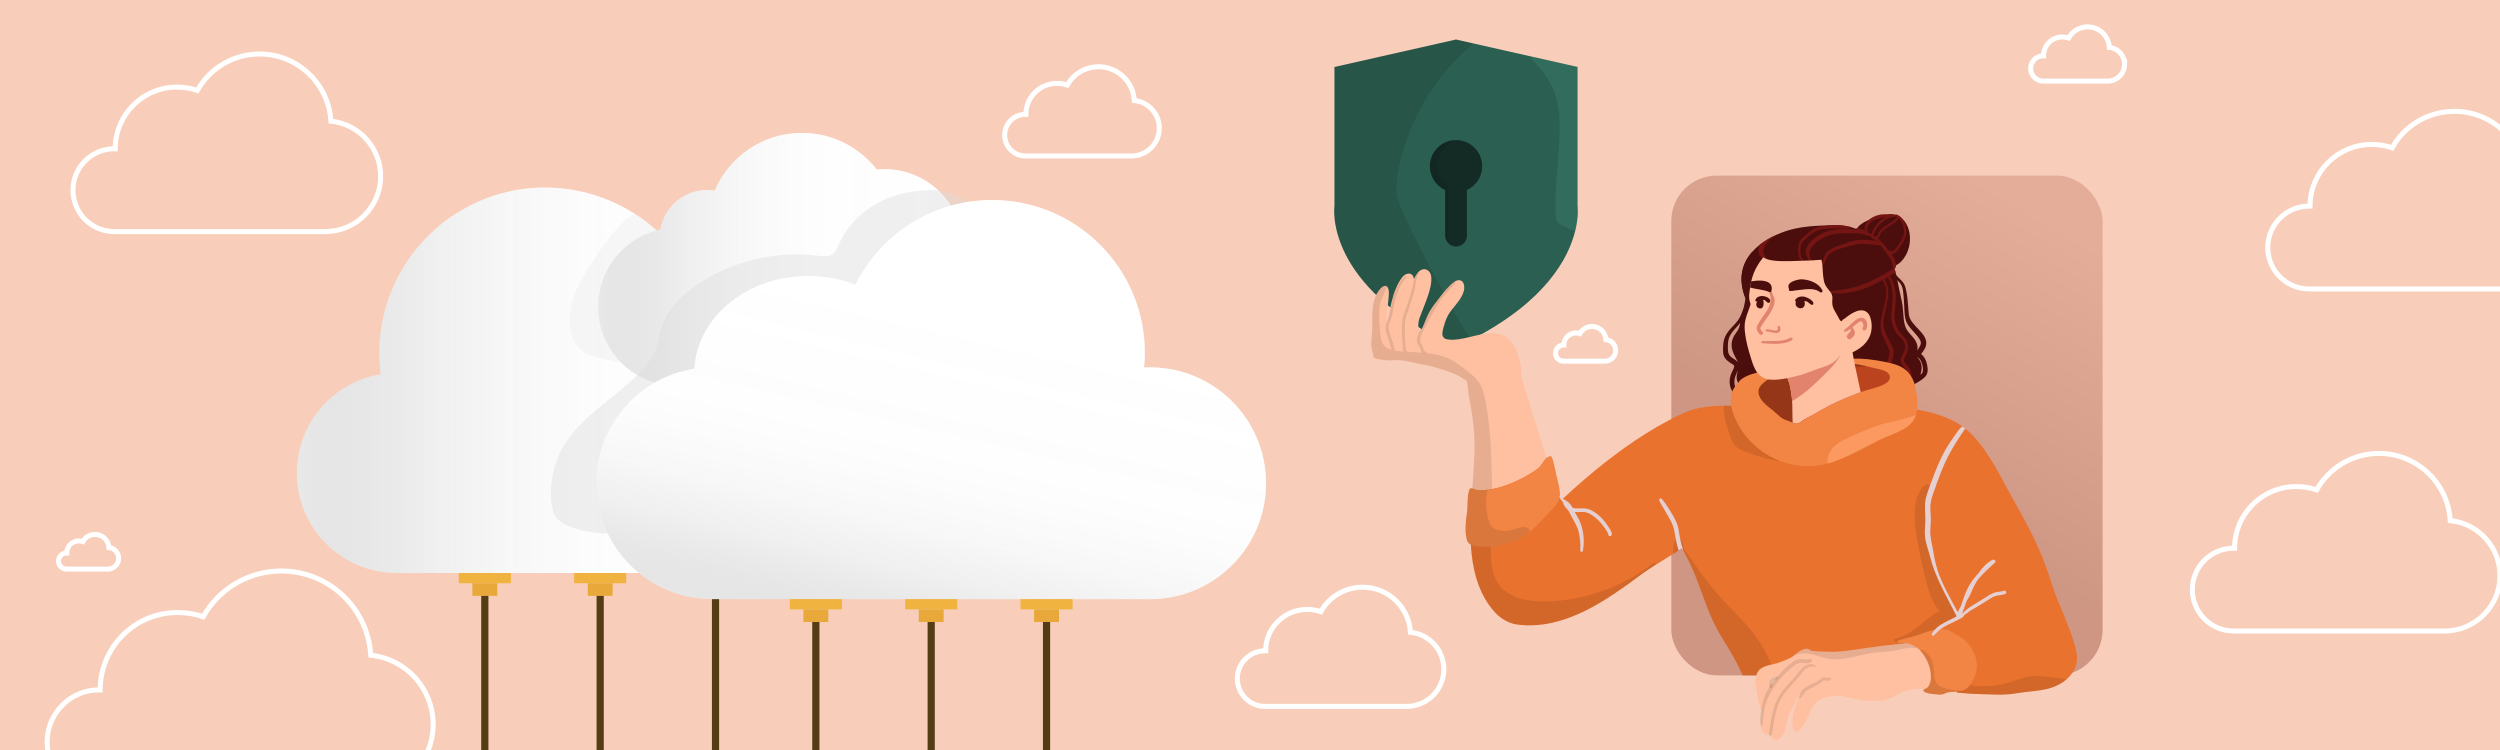 <?xml version="1.0" encoding="UTF-8"?>
<svg xmlns="http://www.w3.org/2000/svg" width="1000" height="300" xmlns:xlink="http://www.w3.org/1999/xlink" viewBox="0 0 1000 300">
  <defs>
    <style>
      .uuid-7cf3accc-845c-49c1-9451-8fe242ff6cf9, .uuid-e9fc4f0e-efb9-40fe-ae9b-ce3ce1b34092 {
        fill: none;
      }

      .uuid-1c07e777-fdc1-4d5e-ab46-daa2bbd13f53 {
        fill: url(#uuid-8707a683-ab45-4451-b0d7-90c9763ee316);
      }

      .uuid-76cfeeea-6778-43a5-91c1-e4fbc0e9d510 {
        fill: url(#uuid-7594e25e-d721-4dcc-8e0a-660406a1a900);
      }

      .uuid-76cfeeea-6778-43a5-91c1-e4fbc0e9d510, .uuid-f2c7da51-4368-4a3d-bbac-5cf6d36d30a1 {
        opacity: .1;
      }

      .uuid-378b253f-252e-4c2e-96f7-8a313fe8bd1a {
        clip-path: url(#uuid-cb60f80d-a1b6-4647-95f4-79be5f252c2b);
      }

      .uuid-c06113e2-6a0a-40aa-bdcd-187d7d02d363 {
        fill: #f8ceba;
      }

      .uuid-0581fcfd-539f-4b91-a901-aebcf4244742 {
        fill: #f28444;
      }

      .uuid-01c9478d-342a-4b66-97b1-204188be6de8 {
        fill: #f1b340;
      }

      .uuid-af9a1957-938e-454b-8572-b0196c102302 {
        fill: #e8a83a;
      }

      .uuid-91f9e604-6737-4c7c-9022-83b60d416206 {
        fill: #e9722e;
      }

      .uuid-dabaaba8-b307-4a03-b1fd-684555fdf1f0 {
        fill: #fff;
      }

      .uuid-f07f8095-3564-445d-8eb4-d1bdff3a1418 {
        fill: #ffc0a1;
      }

      .uuid-dc7e9063-b8b9-4865-9085-7a1e9f4acbcc {
        fill: #fc9960;
      }

      .uuid-26cd1fca-c0cc-4ab8-a835-998de4c3407f {
        fill: #751513;
      }

      .uuid-a7903f57-5e6e-4585-b23c-b1a5aa11158f {
        fill: #bb441f;
      }

      .uuid-58df4680-2d10-44ca-9180-306d1fceecb2 {
        fill: #e2836d;
      }

      .uuid-2ff983af-016b-497e-aa72-b4b7c8536528 {
        fill: #142b25;
      }

      .uuid-24edfb44-9211-4501-9b41-6ab98ebd8b0d {
        fill: #543d15;
      }

      .uuid-5b5bdd17-c7f6-4253-b614-ccbb1389156d {
        fill: #2b5f51;
      }

      .uuid-8ef90e7d-c6c7-4d5d-9fb3-0f7fc8029374 {
        fill: #4c0e0c;
      }

      .uuid-b677136e-a564-4683-a9b1-e82a3a2c319a {
        fill: #e5cfd1;
        mix-blend-mode: multiply;
      }

      .uuid-9e2cc3fd-710a-4fa7-bd31-559d9c57bcbd {
        fill: url(#uuid-af8ea918-a077-4260-9b30-82c6765657a0);
      }

      .uuid-42176b29-74af-425e-8955-2ffef65a1ba6 {
        fill: #4ba38d;
      }

      .uuid-42176b29-74af-425e-8955-2ffef65a1ba6, .uuid-fd9f8e09-54e7-4a6a-819c-8c59c660a627 {
        opacity: .2;
      }

      .uuid-e9fc4f0e-efb9-40fe-ae9b-ce3ce1b34092 {
        stroke: #fff;
        stroke-miterlimit: 10;
        stroke-width: 2px;
      }

      .uuid-b41cde4f-c24d-49a1-8bc7-2c5d024d1455 {
        isolation: isolate;
      }

      .uuid-a68ebb5a-7793-4eb3-b844-e5b0f5187ef9 {
        fill: url(#uuid-fb75b313-ead2-4ca7-b0bc-e5db0993f47f);
      }

      .uuid-0fae5663-db5a-4b0f-b6a1-d74d16824dd5 {
        fill: #9c2b0e;
        opacity: .25;
      }

      .uuid-0ef20413-53ba-45c2-a3ec-3492e0f47907 {
        fill: #dbdbdb;
      }

      .uuid-0ef20413-53ba-45c2-a3ec-3492e0f47907, .uuid-1b1b7ae5-ffa9-4022-9f5d-6a5dc0ba5e5c {
        opacity: .4;
      }

      .uuid-1b1b7ae5-ffa9-4022-9f5d-6a5dc0ba5e5c {
        fill: #ebebeb;
      }
    </style>
    <linearGradient id="uuid-fb75b313-ead2-4ca7-b0bc-e5db0993f47f" x1="118.75" y1="152.1" x2="361.39" y2="152.1" gradientTransform="matrix(1, 0, 0, 1, 0, 0)" gradientUnits="userSpaceOnUse">
      <stop offset="0" stop-color="#231f20" stop-opacity=".1"/>
      <stop offset=".04" stop-color="#4d4a4b" stop-opacity=".14"/>
      <stop offset=".13" stop-color="#8e8c8d" stop-opacity=".2"/>
      <stop offset=".23" stop-color="#c1c0c0" stop-opacity=".24"/>
      <stop offset=".35" stop-color="#e5e4e4" stop-opacity=".28"/>
      <stop offset=".52" stop-color="#f9f9f9" stop-opacity=".29"/>
      <stop offset="1" stop-color="#fff" stop-opacity=".3"/>
    </linearGradient>
    <linearGradient id="uuid-7594e25e-d721-4dcc-8e0a-660406a1a900" data-name="White, Black" x1="805.39" y1="82.82" x2="742.2" y2="191.89" gradientTransform="matrix(1, 0, 0, 1, 0, 0)" gradientUnits="userSpaceOnUse">
      <stop offset="0" stop-color="#fff"/>
      <stop offset="1" stop-color="#231f20"/>
    </linearGradient>
    <linearGradient id="uuid-af8ea918-a077-4260-9b30-82c6765657a0" x1="239.24" y1="103.78" x2="401.87" y2="103.78" xlink:href="#uuid-fb75b313-ead2-4ca7-b0bc-e5db0993f47f"/>
    <linearGradient id="uuid-8707a683-ab45-4451-b0d7-90c9763ee316" x1="356.66" y1="260.88" x2="389.58" y2="120.22" xlink:href="#uuid-fb75b313-ead2-4ca7-b0bc-e5db0993f47f"/>
    <clipPath id="uuid-cb60f80d-a1b6-4647-95f4-79be5f252c2b">
      <rect class="uuid-7cf3accc-845c-49c1-9451-8fe242ff6cf9" width="1000" height="300"/>
    </clipPath>
  </defs>
  <g class="uuid-b41cde4f-c24d-49a1-8bc7-2c5d024d1455">
    <g id="uuid-42d7842f-fa7b-4e45-a976-0d810b241715" data-name="Layer 1">
      <rect class="uuid-c06113e2-6a0a-40aa-bdcd-187d7d02d363" width="1000" height="300"/>
      <g>
        <rect class="uuid-01c9478d-342a-4b66-97b1-204188be6de8" x="183.51" y="229.19" width="20.84" height="4.11"/>
        <rect class="uuid-01c9478d-342a-4b66-97b1-204188be6de8" x="229.65" y="229.19" width="20.84" height="4.11"/>
        <rect class="uuid-01c9478d-342a-4b66-97b1-204188be6de8" x="275.79" y="229.19" width="20.84" height="4.11"/>
        <rect class="uuid-af9a1957-938e-454b-8572-b0196c102302" x="235.1" y="233.29" width="9.95" height="5.05"/>
        <rect class="uuid-af9a1957-938e-454b-8572-b0196c102302" x="281.24" y="233.29" width="9.95" height="5.05"/>
        <rect class="uuid-af9a1957-938e-454b-8572-b0196c102302" x="188.96" y="233.29" width="9.95" height="5.05"/>
        <rect class="uuid-24edfb44-9211-4501-9b41-6ab98ebd8b0d" x="192.49" y="238.35" width="2.88" height="61.65"/>
        <rect class="uuid-24edfb44-9211-4501-9b41-6ab98ebd8b0d" x="238.63" y="238.35" width="2.88" height="61.65"/>
        <rect class="uuid-24edfb44-9211-4501-9b41-6ab98ebd8b0d" x="284.77" y="238.35" width="2.88" height="61.65"/>
      </g>
      <path class="uuid-dabaaba8-b307-4a03-b1fd-684555fdf1f0" d="M361.39,189.19c.01,22.09-17.9,40-39.99,40H158.78c-19.59,.01-36.3-14.17-39.49-33.49-3.58-21.8,11.17-42.38,32.97-45.97-3.48-27.31,10.28-53.92,34.56-66.88,21.91-11.7,47.45-9.85,66.99,2.64,9.27,5.92,17.19,14.24,22.74,24.64,2.26-1.23,4.62-2.21,7.05-2.92,5.94-1.74,12.28-1.92,18.38-.44,19.16,4.61,30.95,23.88,26.33,43.03,19.13,3.36,33.08,19.97,33.08,39.39Z"/>
      <path class="uuid-a68ebb5a-7793-4eb3-b844-e5b0f5187ef9" d="M361.39,189.19c.01,22.09-17.9,40-39.99,40H158.78c-19.59,.01-36.3-14.17-39.49-33.49-3.58-21.8,11.17-42.38,32.97-45.97-3.48-27.31,10.28-53.92,34.56-66.88,21.91-11.7,47.45-9.85,66.99,2.64,9.27,5.92,17.19,14.24,22.74,24.64,2.26-1.23,4.62-2.21,7.05-2.92,5.94-1.74,12.28-1.92,18.38-.44,19.16,4.61,30.95,23.88,26.33,43.03,19.13,3.36,33.08,19.97,33.08,39.39Z"/>
      <path class="uuid-1b1b7ae5-ffa9-4022-9f5d-6a5dc0ba5e5c" d="M285.75,130.66c-1.12,3.77-3.11,7.34-6.11,9.87-4.57,3.85-10.87,4.85-16.84,5.06-7.99,.27-16.01-.62-23.75-2.65-2.27-.6-4.58-1.32-6.43-2.78-2.86-2.25-4.22-5.96-4.59-9.58-.93-9.09,3.45-17.61,8.34-24.94,4.17-6.25,10.24-16,17.44-20.15,9.27,5.92,17.19,14.24,22.74,24.64,2.26-1.23,4.62-2.21,7.05-2.92,3.18,7.6,4.4,15.83,2.15,23.45Z"/>
      <g>
        <path class="uuid-5b5bdd17-c7f6-4253-b614-ccbb1389156d" d="M630.08,92.38c-2.65,10.74-11.74,28.27-41.74,43.57-1.89,.96-3.87,1.91-5.94,2.86-53.51-24.5-48.61-56.54-48.61-56.54V26.79l48.61-10.98,6.99,1.58,22.47,5.07,19.14,4.33v55.5s.6,3.93-.92,10.1Z"/>
        <path class="uuid-2ff983af-016b-497e-aa72-b4b7c8536528" d="M592.87,66.51c0,4.23-2.51,7.85-6.1,9.51v18.22c0,2.4-1.95,4.35-4.35,4.35-.33,0-.66-.04-.98-.12-1.09-.24-2.03-.9-2.63-1.8-.48-.71-.75-1.54-.75-2.44v-18.22c-3.61-1.66-6.11-5.28-6.11-9.51,0-5.52,4.28-10.05,9.7-10.44,.26-.01,.51-.03,.77-.03,1.93,0,3.73,.53,5.28,1.43,3.1,1.82,5.18,5.19,5.18,9.04Z"/>
        <path class="uuid-f2c7da51-4368-4a3d-bbac-5cf6d36d30a1" d="M562.35,87.6c7.85,16.53,16.53,32.68,26,48.35-1.89,.96-3.87,1.91-5.94,2.86-53.51-24.5-48.61-56.54-48.61-56.54V26.79l48.61-10.98,6.99,1.58c-9.6,8.02-17.45,18.14-22.91,29.39-3.29,6.77-5.72,13.96-7.14,21.35-.57,2.93-.98,5.92-.64,8.88,.42,3.73,2.03,7.21,3.64,10.6Z"/>
        <path class="uuid-f2c7da51-4368-4a3d-bbac-5cf6d36d30a1" d="M574.92,66.28c-.12,1.97,.5,4.05,1.97,5.36,.6,.53,1.34,.95,1.75,1.63,.37,.62,.44,1.37,.49,2.09,.39,6.26,.39,12.53-.03,18.78-.05,.85-.12,1.7-.3,2.53-.48-.71-.75-1.54-.75-2.44v-18.22c-3.61-1.66-6.11-5.28-6.11-9.51,0-5.52,4.28-10.05,9.7-10.44-.24,.12-.51,.21-.71,.32-.57,.32-1.08,.72-1.55,1.16-1.01,.92-1.85,2.04-2.54,3.21-1,1.7-1.79,3.56-1.91,5.52Z"/>
        <path class="uuid-42176b29-74af-425e-8955-2ffef65a1ba6" d="M630.08,92.38c-1.72-.57-3.38-1.26-4.98-2.07-.82-.42-1.66-.9-2.17-1.67-.54-.82-.62-1.86-.66-2.85-.5-11.52,1.53-23.02,1.58-34.56,.03-4.3-.24-8.66-1.54-12.76-1.17-3.7-3.17-7.07-5.46-10.19-.85-1.17-3.64-3.67-4.98-5.83l19.14,4.33v55.5s.6,3.93-.92,10.1Z"/>
      </g>
      <rect class="uuid-0fae5663-db5a-4b0f-b6a1-d74d16824dd5" x="668.52" y="70.23" width="172.51" height="199.92" rx="18.22" ry="18.22"/>
      <rect class="uuid-76cfeeea-6778-43a5-91c1-e4fbc0e9d510" x="668.52" y="70.23" width="172.51" height="199.92" rx="18.22" ry="18.22"/>
      <g>
        <path class="uuid-f07f8095-3564-445d-8eb4-d1bdff3a1418" d="M608.51,150.04c-.01,.13-.02,.26-.03,.38h0c-.02,.22-.07,.42-.2,.59-.21,.27-.6,.4-.88,.54-.52,.27-1.05,.52-1.58,.75-2.29,1-4.7,1.74-7.13,2.15-1.96,.33-4.08,.57-6.08,.29-.37-.05-.74-.11-1.1-.2-1.7-.43-3.27-1.27-4.79-2.2-.36-.21-.72-.44-1.08-.66-.97-.6-1.93-1.2-2.92-1.73-1.04-.54-2.09-.92-3.19-1.28-2.49-.82-4.99-1.65-7.53-2.26-1.3-.3-2.6-.51-3.9-.77-1.34-.25-2.66-.59-3.99-.89-1.05-.24-2.1-.47-3.17-.56-.6-.04-1.23-.04-1.83-.18-.08,0-.15-.02-.23-.04-.64-.18-1.29-.61-1.35-1.42-.05-.92,.68-1.66,1.25-2.21l.06-.06c1.68-1.62,3.84-2.27,5.97-2.8,.98-.25,1.97-.48,2.93-.83,.88-.33,1.74-.72,2.62-1.06,1.22-.47,2.56-.93,3.87-.88-.4-.5,.22-1.23,.72-.81,.57,.48,1.19,.86,1.85,1.17,.42,.19,.84,.35,1.27,.47,2.4,.67,4.97,.28,7.39-.19,3.13-.62,6.21-1.62,9.38-1.98,2.92-.33,5.91,.02,8.34,1.99,3.11,2.52,4.57,7.18,5.15,11.24,.16,1.13,.24,2.28,.18,3.44Z"/>
        <path class="uuid-f07f8095-3564-445d-8eb4-d1bdff3a1418" d="M618.6,183.16c-.39,.34-.71,.77-.99,1.21-.63,.97-1.21,1.9-2.06,2.69-.89,.83-1.94,1.47-2.96,2.12-1.23,.77-2.48,1.49-3.77,2.16-3.75,1.92-7.83,3.51-12.01,4.29-.41,.08-.83,.15-1.25,.21-2.14,.31-4.61,.52-6.62-.44,.57-7.93,1.17-15.6,.7-22.36-.21-3.05-.59-6.09-1.11-9.11-.38-2.23-.88-4.45-1.16-6.71-.2-1.62-.35-3.26-.65-4.88-.03-.25-.08-.49-.13-.74-.04-.17-.07-.36-.11-.56-.29-.51-.59-1.01-.83-1.55-.67-.07-1.43-.31-1.66-.99-.23-.73,.23-1.34,.75-1.81,.08-.08,.16-.15,.24-.21,1.54-1.26,3.57-2.02,5.42-2.73,1.75-.68,3.56-1.32,5.4-1.77,2.2-.53,4.72-.85,6.97-.49,1.24,.2,2.28,.69,3.08,1.65,.27,.32,.57,.83,.79,1.38,.36,.24,.67,.56,.87,.96,.41,.8,.45,1.71,.27,2.58,.24,.79,.47,1.58,.7,2.36h0c.91,3.12,1.79,6.22,2.75,9.3,1.37,4.37,2.77,8.73,4.16,13.1,1.09,3.43,2.13,6.89,3.21,10.34Z"/>
        <path class="uuid-91f9e604-6737-4c7c-9022-83b60d416206" d="M830.05,266.98c-.52,1.19-1.42,2.22-2.57,3.11-31.69,.5-63.39-.04-95.02,0-7.46,0-14.93,.02-22.4,.03-4.32,.01-8.63,.01-12.95,.02-1.19-2.32-2.24-4.71-3.5-7-1.62-2.95-3.46-5.77-5.18-8.66-1.76-2.95-3.29-5.99-4.59-9.16-2.64-6.43-4.67-13.11-7.61-19.42-.88-1.88-1.85-3.71-2.86-5.52-.19-.36-.39-.7-.58-1.05-.44,.28-.89,.56-1.33,.84-.71,.46-1.42,.91-2.14,1.36-.69,.43-1.39,.87-2.09,1.3-1.87,1.17-3.75,2.34-5.62,3.53-.63,.4-1.27,.81-1.9,1.22-3.08,2.02-5.98,4.33-8.99,6.46-7.01,4.97-14.4,9.76-22.47,12.83-1.88,.71-3.8,1.34-5.77,1.85-5.1,1.32-10.45,1.83-15.69,1.08-3.83-.55-7.07-2.74-9.52-5.66-6.09-7.27-8.35-16.45-8.93-26.23-.12-2.09-.17-4.2-.17-6.33,.02-5.37,.39-10.83,.77-16.18,2.01,.96,4.48,.75,6.62,.44,4.61-.67,9.13-2.39,13.26-4.5,1.29-.67,2.54-1.39,3.77-2.16,1.02-.65,2.07-1.29,2.96-2.12,.85-.79,1.43-1.72,2.06-2.69,.28-.44,.6-.87,.99-1.21,1.29,4.12,2.61,8.22,4.14,12.25,.37,.99,.77,1.98,1.17,2.96,.23,.55,.45,1.08,.69,1.62,.47-.45,.95-.89,1.44-1.33,10.02-9.23,20.7-17.95,32.24-25.2,3.08-1.94,6.23-3.76,9.46-5.44,3.08-1.61,6.25-3.3,9.62-4.25,3.97-1.13,8.06-1.43,12.17-1.48,.26-.01,.53-.01,.79-.01,.68,0,1.37,.01,2.06,.02h.08c2,.03,4.01,.09,5.99,.13,14.1,.26,26.76-1.25,41.03-.77,7.87,.27,17.7,.49,26.79,2.06,1.15,.2,2.28,.42,3.39,.66,5.7,1.25,10.95,3.13,15.05,6.01,.62,.44,1,.73,1.37,1.03,7.62,6.1,12.66,16.48,17.3,24.89,8.84,16.04,12.38,21.56,17.93,39.02,1.46,4.59,3.39,8.32,5.1,12.83,2.74,7.22,5.66,14.28,3.64,18.82Z"/>
        <path class="uuid-f2c7da51-4368-4a3d-bbac-5cf6d36d30a1" d="M710.06,270.12c-4.32,.01-8.63,.01-12.95,.02-1.19-2.32-2.24-4.71-3.5-7-1.62-2.95-3.46-5.77-5.18-8.66-1.76-2.95-3.29-5.99-4.59-9.16-2.64-6.43-4.67-13.11-7.61-19.42-.88-1.88-1.85-3.71-2.86-5.52-.19-.36-.39-.7-.58-1.05-.44,.28-.89,.56-1.33,.84-.71,.46-1.42,.91-2.14,1.36-.01-.86-.01-1.72,0-2.58,.02-1.38,.39-3.16,1.76-3.34,.82-.11,1.6,.51,1.94,1.27,.36,.8,.19,1.69,.5,2.48,.38,.97,1.34,1.96,1.93,2.82,1.38,2.01,2.77,4.01,4.19,5.99,2.84,3.95,5.82,7.8,9.1,11.4,3.68,4.04,7.73,7.76,11.22,11.97,4.52,5.47,8.08,11.79,10.1,18.58Z"/>
        <path class="uuid-f2c7da51-4368-4a3d-bbac-5cf6d36d30a1" d="M789.17,243.99c-.8,.44-1.59,.9-2.37,1.36-1.3,.77-2.59,1.55-3.87,2.34-.06,.02-.11,.05-.17,.07-.01,.16-.03,.32-.07,.48-.19,.93-.7,1.86-1.6,1.81-.58-.04-1.03-.5-1.41-.93-.01-.01-.02-.02-.02-.03-.12,.06-.25,.1-.37,.16-1.75,.79-3.83,1.58-5.17,2.76-.78,.1-1.56,.22-2.33,.42-1.27,.33-2.49,.85-3.73,1.31-2.79,1.04-5.72,1.52-8.54,2.42-.15,.05-.25,.13-.41,.26-.38,.13-.22,.67,.12,.67,.14,.21,.37,.34,.67,.25,.36-.11,.72-.2,1.08-.29,.24,.02,.47,.06,.69,.09,.75,.11,1.5,.26,2.23,.48,.51,.15,.99,.34,1.45,.56-1.01-.09-2.01-.19-3.02-.29-1.34-.13-2.73-.27-3.94-.87-.51-.25-1.04-.82-.75-1.3,.17-.27,.53-.35,.84-.42,4.37-.91,7.92-3.97,11.38-6.79,1.82-1.49,3.76-2.98,5.87-4.09-.99-1.31-1.89-2.68-2.62-4.15-1.13-2.26-1.83-4.72-2.48-7.17-1.34-5.06-2.49-10.17-3.45-15.32-.76-4.15-1.41-8.34-1.32-12.55,.05-2.73,.46-5.55,1.67-8.02,.71-1.45,2.7-4.61,4.47-3.03,.17,.15,.34,.35,.51,.59,.61,.9,.62,2.05,.6,3.13-.48,1.4-.86,2.8-.93,4.29-.08,1.47,.05,2.96,.14,4.43,.09,1.69-.08,3.35-.18,5.04-.2,3.21,.79,6.29,1.29,9.43,.49,3.16,1.25,6.26,2.41,9.25,1.16,3,2.65,5.87,4.15,8.71,.84,1.61,1.71,3.21,2.59,4.8,.17,.32,.35,.63,.52,.95,.28-.65,.63-1.29,1.09-2.07,.52,.06,1.04,.15,1.56,.26-.32,.9-.63,1.79-.97,2.68,.37-.47,.74-.91,1.2-1.31,.41-.35,.83-.68,1.26-1,.53,.16,1.05,.33,1.59,.52,.11,.03,.23,.07,.34,.11Z"/>
        <path class="uuid-b677136e-a564-4683-a9b1-e82a3a2c319a" d="M802.04,237.63c-.96,.32-1.95,.41-2.94,.57-1.07,.17-1.96,.61-2.88,1.17-1.76,1.06-3.46,2.22-5.25,3.25-.69,.4-1.43,.81-2.14,1.26-.72,.44-1.42,.92-2.03,1.47-.2,.18-.39,.37-.57,.56-.5,.54-.98,1.24-1.52,1.85,1.38,2.57,2.98,5.25,3.44,8.17,.11,.73-1.07,.94-1.25,.24-.73-2.78-2.02-5.33-3.33-7.87-.16,.05-.33,.08-.51,.09-.15,.01-.28-.05-.37-.15-.08-.08-.13-.18-.14-.3-.06-.51-.04-1.02,.05-1.51-1.68-3.27-3.4-6.53-5.05-9.82-1.42-2.83-2.78-5.74-3.9-8.71-.58-1.52-1.07-3.09-1.46-4.67-.4-1.56-.89-3.08-1.34-4.62-.46-1.54-.81-3.15-.9-4.75-.09-1.71,.14-3.42,.19-5.13,.1-3.21-.53-6.38,.24-9.56,.38-1.59,.98-3.16,1.52-4.71,.03-.09,.07-.19,.1-.28,.55-1.54,1.13-3.05,1.72-4.58,1.2-3.06,2.49-6.11,4.07-9,1.51-2.74,3.29-5.3,5.12-7.84,.58-.81,1.18-1.6,2.04-2.21,.38,.28,.76,.57,1.13,.87-2.69,3.95-5.32,7.95-7.42,12.27-1.44,2.99-2.66,6.09-3.79,9.21-.56,1.54-1.11,3.09-1.64,4.64l-.12,.36c-.48,1.4-.86,2.8-.93,4.29-.08,1.47,.05,2.96,.14,4.43,.09,1.69-.08,3.35-.18,5.04-.2,3.21,.79,6.29,1.29,9.43,.49,3.16,1.25,6.26,2.41,9.25,1.16,3,2.65,5.87,4.15,8.71,.84,1.61,1.71,3.21,2.59,4.8,.17,.32,.35,.63,.52,.95,.28-.65,.63-1.29,1.09-2.07,.07-.11,.14-.23,.21-.35,.26-.79,.51-1.58,.78-2.37,.74-2.17,1.56-4.37,2.78-6.32,1-1.61,2.19-3.07,3.47-4.45,1.46-2.16,3.26-4.1,5.55-5.3,.69-.36,1.7,.51,1.01,1.13-2.49,2.24-5.07,4.53-7.14,7.18-.36,.6-.71,1.19-1.03,1.81-.79,1.52-1.36,3.16-2.17,4.67-.28,.54-.61,1.05-.94,1.56-.05,.13-.09,.26-.14,.39-.28,.77-.55,1.54-.82,2.31-.32,.9-.63,1.79-.97,2.68,.37-.47,.74-.91,1.2-1.31,.41-.35,.83-.68,1.26-1,1.12-.83,2.32-1.57,3.54-2.27,1.76-1,3.4-2.2,5.16-3.21,.87-.5,1.73-.86,2.73-1.04,.98-.18,1.97-.23,2.92-.55,.86-.29,1.31,1.05,.45,1.34Z"/>
        <path class="uuid-8ef90e7d-c6c7-4d5d-9fb3-0f7fc8029374" d="M763.49,99.22c-1.13,4.15-4.22,7.77-8.73,7.87-3.3,.07-5.85-1.9-7.59-4.6-.77-1.2-1.25-2.45-1.74-3.78-.04-.11-.08-.22-.12-.33-.56-.72-1.05-1.53-1.45-2.33-.59-1.18-1.43-2.66-1.22-4.03,.17-1.1,1.2-1.93,2.05-2.52,1.13-.78,2.41-1.38,3.68-1.9,2.33-.95,4.86-1.73,7.37-1.92,1.99-.15,3.85,.54,5.29,1.94,2.98,2.92,3.53,7.7,2.47,11.6Z"/>
        <path class="uuid-8ef90e7d-c6c7-4d5d-9fb3-0f7fc8029374" d="M770.67,145.16c-.4-1.37-1.1-2.71-2.23-3.54,1.17-1.45,2.33-3.14,2.03-5.02-.42-2.55-2.66-4.35-4.29-6.18-.83-.93-1.69-1.91-2.21-3.05-.52-1.16-.53-2.55-.63-3.8-.21-2.75-.39-5.59-1.07-8.28-.34-1.36-.93-2.35-1.92-3.33-.65-.64-1.42-1.28-1.91-2.07-.07-.32-.15-.64-.23-.95-.09-.38-.2-.75-.3-1.13-.06-.23-.12-.45-.2-.67-.13-.44-.27-.87-.42-1.3-.36-1-.78-1.99-1.29-2.93-.94-1.74-2.14-3.3-3.52-4.72-.63-.65-1.28-1.25-1.97-1.83-.4-.35-.82-.68-1.24-1-.45-.34-.9-.67-1.37-.98-1.48-1-3.05-1.86-4.69-2.54-.98-.41-1.98-.76-3-1.05-1.91-.51-3.67-.69-5.44-.73-1.84-.04-3.62,.06-5.41,.14-3.78,.16-7.54,.41-11.23,1.21-2.32,.5-5.02,1.35-7.7,2.57-2.25,1.02-4.49,2.32-6.48,3.88-1.1,.86-2.13,1.8-3.04,2.84-4,4.51-5.93,10.69-2.67,18.79,0,0-.04,.17-.1,.48-.12,.57-.34,1.6-.6,2.82-.03,.1-.06,.2-.09,.31-.56,1.77-1.22,3.62-2.33,5.12-1.05,1.42-2.38,2.6-3.5,3.96-1.21,1.48-2.02,3.09-2.26,4.99-.13,1-.15,2.04-.15,3.04,0,.74,.08,1.51,.36,2.2,.6,1.48,2.01,2.41,3.32,3.21,.44,.27,.87,.5,.78,1.05-.13,.82-.66,1.62-1,2.36-.78,1.71-1.04,3.47-.64,5.32,.41,1.91,1.61,3.5,3.3,4.46,1.16,.66,2.47,1,3.73,1.43-.11,.89-.28,1.77-.22,2.66,.12,1.6,1.04,2.93,2.47,3.55,.35,.15,.68-.02,.83-.28,.18,.06,.35,.14,.52,.2,.76,.28,1.56,.56,2.36,.66,.6,.08,1.14,.03,1.66-.1,1.22-.3,2.29-1.02,3.5-1.56,1.32-.58,2.69-.36,4.07-.07,.74,.16,1.48,.34,2.21,.43,1.27,.17,2.55,.08,3.82,0,1.31-.1,2.62-.21,3.91-.38,2.5-.33,5-.95,7.35-1.87,2.12-.82,4.11-2.21,6.48-1.67,1.77,.4,3.24,1.42,5.12,1.29,2.39-.17,4.53-1.37,6.79-2.04,1.22-.36,2.4-.4,3.67-.37,.88,.02,1.73-.04,2.55-.31,.24-.08,.48-.17,.71-.28,.39-.19,.77-.41,1.13-.65,1.24-.84,2.29-1.95,3.23-3.14,.37-.03,.49-.05,.6-.07,.4-.07,.73-.15,1.09-.34,.29-.17,.38-.22,.47-.28,.72-.21,1.18-.67,1.54-1.17,.28-.25,.54-.51,.79-.78,.73-.34,1.43-.76,2.08-1.18,1.02-.66,2.29-1.5,2.86-2.61,.72-1.39,.41-3.31,0-4.73Zm-78.71-2.85c-.95-1.1-.8-2.84-.8-4.22,0-1.93,.44-3.52,1.61-5.06,1.03-1.36,2.28-2.52,3.29-3.89-.12,.85-.33,1.64-.46,1.99-.41,1.12-1.28,2.02-1.88,3.04-.82,1.4-1.26,3.02-1.04,4.66,.21,1.63,.94,3.1,1.71,4.52,.27,.51,.59,1.03,.82,1.58-.82-1.12-2.33-1.56-3.24-2.62Zm2.02,12.07c-.47-1.63-.21-3.29,.51-4.79,.22-.45,.49-.97,.71-1.52-.23,.83-.49,1.66-.54,2.53-.06,1.05,.21,2.08,.83,2.93,1.24,1.7,3.26,2.65,3.63,4.8-.65-.23-1.31-.44-1.95-.7-1.53-.62-2.71-1.61-3.18-3.24Zm72.99-15.96c-.27-1.73-1.3-3.04-2.46-4.29-1.07-1.15-1.96-2.2-2.45-3.72-.54-1.7-.65-3.5-.77-5.27-.12-1.85-.32-3.66-.74-5.47-.48-2.01-.88-4.03-1.3-6.05-.11-.53-.22-1.06-.33-1.59,.65,.71,1.34,1.4,1.73,2.24,.58,1.28,.66,2.81,.78,4.19,.12,1.33,.21,2.69,.27,4.02,.12,2.41,.03,5.08,1.33,7.2,1.35,2.2,3.45,3.81,4.81,6,.52,.83,.66,1.63,.27,2.49-.32,.71-.76,1.37-1.21,2.02,.12-.58,.17-1.17,.07-1.78Zm2.06,10.54c-.24,.33-.38,.5-.54,.65-.1,.1-.23,.21-.37,.33,.58-1.53,.79-3.21,.24-4.77-.31-.84-.81-1.6-1.44-2.24,.92,.27,1.51,1.53,1.81,2.4,.4,1.16,.59,2.46,.3,3.63Z"/>
        <path class="uuid-26cd1fca-c0cc-4ab8-a835-998de4c3407f" d="M764.05,153.01c-.24,.92-.57,1.81-.87,2.71-.58,.39-.92,.47-1.32,.54-.11,.02-.22,.04-.34,.06,.13-.41,.28-.81,.41-1.2,.32-.93,.65-1.86,.86-2.81,.2-.88,.34-1.83,.27-2.74-.07-.95-.55-1.69-1.17-2.39-1-1.12-1.98-2.31-1.46-3.9,.27-.84,.79-1.57,1.16-2.37,.35-.78,.51-1.62,.46-2.47-.05-.9-.3-1.64-.85-2.35-.45-.58-1.01-1.06-1.51-1.59-1.13-1.19-2-2.53-2.53-4.1-1.22-3.57-.2-7.15-.12-10.79,.07-3.24-.32-6.52-2.31-9.17-.26-.36,.27-.84,.59-.52,2.62,2.7,3.12,6.45,2.97,10.08-.08,1.98-.45,3.93-.5,5.9-.05,1.83,.26,3.59,1.03,5.26,.7,1.53,1.84,2.59,2.93,3.82,1.13,1.26,1.55,2.72,1.43,4.41-.07,.92-.34,1.82-.76,2.64-.33,.64-.84,1.32-.85,2.06-.01,.9,.83,1.58,1.38,2.18,.53,.59,1,1.22,1.27,1.97,.53,1.48,.24,3.29-.15,4.76Z"/>
        <path class="uuid-26cd1fca-c0cc-4ab8-a835-998de4c3407f" d="M758.03,159.47c-.36,.24-.73,.46-1.13,.65-.24,.11-.48,.21-.71,.28,.12-.59,.19-1.19,.22-1.78,.13-2.1-.04-4.33-.73-6.34-.33-.94-.99-1.71-1.28-2.66-.25-.81-.26-1.65-.15-2.48,.22-1.66,1.03-3.16,1.39-4.79,.17-.76,.24-1.54,.04-2.3-.24-.92-.74-1.78-1.17-2.62-.84-1.65-1.7-3.34-2.07-5.16-1.4-6.81,4.96-14.25,.39-20.58-.23-.32,.25-.61,.49-.33,2.76,3.18,2.03,7.61,1.17,11.37-.4,1.79-.86,3.57-1.08,5.4-.22,1.94,.18,3.83,.97,5.61,.81,1.78,1.93,3.41,2.67,5.23,.71,1.72,.36,3.49-.2,5.19-.52,1.55-1.29,3.26-.83,4.91,.27,.98,.96,1.8,1.26,2.77,.34,1.08,.55,2.21,.68,3.33,.16,1.4,.2,2.87,.06,4.29Z"/>
        <g>
          <path class="uuid-26cd1fca-c0cc-4ab8-a835-998de4c3407f" d="M758.23,108.94c-1.28,.87-2.65,1.63-3.99,2.42-2.22,1.29-4.55,2.42-6.94,3.41-4.53,1.89-9.67,3.02-14.64,2.42-.5-.06-.39-.72,.06-.77,2.86-.36,5.71-.67,8.51-1.4,2.75-.71,5.42-1.77,7.96-2.98,1.99-.94,3.86-2.03,5.75-3.13,.94-.55,1.92-1.11,2.8-1.77,.07,.22,.13,.44,.2,.67,.1,.38,.21,.76,.3,1.13Z"/>
          <path class="uuid-26cd1fca-c0cc-4ab8-a835-998de4c3407f" d="M724.6,103.93c.24,.3-.24,.71-.51,.45-.97-.94-1.67-2.03-1.78-3.39-.09-1.25,.55-2.47,1.26-3.46,1.36-1.91,3.52-3.36,5.64-4.35,2.87-1.33,6.1-1.74,9.25-1.59,1.6,.07,3.19,.08,4.78,.26,1.65,.68,3.22,1.54,4.7,2.54-.59-.18-1.18-.34-1.77-.49-1.3-.34-2.59-.58-3.95-.57-1.45,0-2.9,0-4.34-.05-2.74-.07-5.53,.36-8.02,1.54-3.12,1.47-8.23,5.38-5.25,9.12Z"/>
          <path class="uuid-26cd1fca-c0cc-4ab8-a835-998de4c3407f" d="M750.54,96.35c-.57-.04-1.14-.08-1.7-.15-2.61-.35-5.08-.5-7.66,.18-1.69,.44-3.36,1.09-5,1.68-1.67,.6-3.61,1.18-5.02,2.37-1.79,1.5-1.46,3.84-3.06,5.47-.34,.38,.21,.98,.66,.57,1.38-1.27,1.46-3.24,2.76-4.57,2.3-2.36,6.73-2.94,9.79-3.85,2.29-.67,4.51-.63,6.86-.31,1.37,.19,2.76,.19,4.12,.38-.41-.6-1.07-1.2-1.75-1.78Z"/>
          <path class="uuid-26cd1fca-c0cc-4ab8-a835-998de4c3407f" d="M740.23,90.79c0,.19-.1,.39-.31,.47-1.14,.4-2.51,.14-3.69,.05-1.29-.09-2.55,.02-3.84,.1-2.14,.14-4.46,.17-6.36,1.26-.88,.51-1.7,1.14-2.48,1.79-.72,.6-1.48,1.19-2.13,1.86-1.14,1.17-1.33,2.74-1.26,4.29,.05,1.13,.18,3.11,1.44,3.61,.34,.13,.15,.68-.2,.6-1.63-.4-1.97-2.64-2.1-4.01-.17-1.68-.02-3.42,.98-4.85,.58-.83,1.44-1.47,2.21-2.14,.84-.73,1.71-1.46,2.67-2.04,2.12-1.29,4.6-1.42,7.02-1.58,.85-.06,1.7-.13,2.54-.14,1.83,.05,3.59,.22,5.35,.69,.05,.02,.1,.03,.15,.04Z"/>
          <path class="uuid-26cd1fca-c0cc-4ab8-a835-998de4c3407f" d="M710.45,93.98c-.12,.17-.33,.27-.54,.3-1.59,1.01-2.99,2.3-3.91,3.94-.45,.8-.73,1.6-.65,2.43,.08,.75,.54,1.76,1.16,2.39,.31,.31,0,.73-.4,.6-1.37-.44-2.42-1.23-2.68-2.67-.2-1.06,.07-2.14,.53-3.1,2-1.57,4.24-2.86,6.48-3.88Z"/>
        </g>
        <path class="uuid-8ef90e7d-c6c7-4d5d-9fb3-0f7fc8029374" d="M716.4,148.74c-.02,2.28-.27,4.54-.38,6.82-.17,3.16-.11,6.9-1.74,9.76-1.37-.29-2.75-.51-4.07,.07-1.21,.53-2.28,1.26-3.5,1.56-.64-.47-1.2-1.05-1.69-1.67-1.2-1.51-2.12-3.31-2.65-5.17-.69-2.47-.87-5.26-2.49-7.36-.72-.94-1.57-1.79-2.02-2.91-.48-1.18-.33-2.47,.02-3.66,.33-1.15,.88-2.39,.44-3.58-.39-1.05-1.18-1.9-1.49-3-.67-2.36-.27-4.99,.25-7.34,.27-1.23,.62-2.45,1-3.65,.41-1.29,.94-2.52,1.4-3.79,.24-.69,.42-1.39,.53-2.12,.05-.33,.12-.73,0-1.05-.06-.16-.35-.37-.56-.53-.37-.28-.74-.55-1.06-.88-.08-.08-.16-.17-.22-.26,.06-.31,.1-.48,.1-.48-3.26-8.1-1.33-14.28,2.67-18.79,0,.19,0,.39,.01,.6,.29,.58,.92,.93,1.43,1.3,.77,.55,1.34,1.2,1.67,1.97,.27,.07,.4,.4,.26,.64,.17,1.22,1.05,2.15,1.77,3.09,.77,1.01,1.17,2.15,1.48,3.37,.34,1.31,.77,2.5,1.47,3.67,.66,1.1,1.41,2.14,2.02,3.26,.66,1.21,1.05,2.48,1.39,3.81,.77,2.96,1.3,5.98,1.98,8.96,.65,2.86,1.19,5.73,1.53,8.64,.34,2.9,.5,5.82,.47,8.74Z"/>
        <path class="uuid-0581fcfd-539f-4b91-a901-aebcf4244742" d="M766.74,164.65c-.09,.46-.2,.9-.34,1.32-1.81,5.53-7.98,6.98-12.61,9.07-7.58,3.41-14.72,8.21-22.75,10.34-.66,.18-1.32,.33-1.99,.47-5.65,1.16-11.62,.6-17.06-1.46-1.36-.52-2.69-1.13-3.97-1.83-6.38-3.49-11.65-9.21-14.43-16.33-.86-2.2-1.5-4.65-1.28-7.05,.05-.69,.18-1.37,.39-2.04,.48-1.51,1.38-2.75,2.49-3.74,.33-.76,.93-1.44,1.62-1.91,2.3-1.58,5.16-2.28,7.8-2.91,2.58-.61,5.19-1.03,7.8-1.49,4.59-.81,9.2-1.21,13.83-1.68,4.84-.49,9.61-1.62,14.47-1.9,4.38-.25,8.74,.34,13.04,1.19,2.71,.54,5.57,1.17,7.92,2.81,2.25,1.57,3.62,4.01,4.35,6.75,.48,1.81,.75,3.7,.89,5.58,.12,1.59,.12,3.23-.17,4.81Z"/>
        <path class="uuid-a7903f57-5e6e-4585-b23c-b1a5aa11158f" d="M755.53,152.23c-.77,1.07-2.14,1.68-3.33,2.16-1.45,.58-2.95,1-4.45,1.4-1.17,.32-2.31,.69-3.45,1.09-.39,.14-.79,.29-1.18,.43-5.04,1.88-9.96,4.04-14.64,6.7-1.2,.68-2.37,1.42-3.6,2.07-.09,.05-.18,.09-.27,.14-1.09,.57-2.21,1.12-3.26,1.79-.73,.44-1.49,1.18-2.35,1.38-.58,.13-1.35-.11-1.95-.35-.12-.05-.23-.1-.34-.15-1.18-.53-2.53-.8-3.64-1.47-1.08-.66-1.97-1.54-2.89-2.39-1.5-1.41-3.28-2.48-4.68-3.99-1.31-1.41-2.5-3.28-1.98-5.29,.36-1.38,1.55-2.36,2.63-3.2,1.21-.96,2.59-1.89,4.08-2.34,.47-.15,1.01-.25,1.51-.22,.1-.03,.19-.06,.29-.08,.64-.14,1.29-.24,1.94-.33,1.7-.24,3.42-.33,5.13-.5,2.61-.25,5.16-.88,7.72-1.47,4.88-1.13,10.01-2.39,15.06-1.97,.48,.04,.95,.09,1.42,.16,1.18,.18,2.33,.45,3.48,.73,1.19,.3,2.39,.62,3.6,.85,1.55,.31,3.3,.64,4.58,1.63,1.04,.8,1.35,2.13,.57,3.22Z"/>
        <path class="uuid-fd9f8e09-54e7-4a6a-819c-8c59c660a627" d="M746.78,146.53c-.21,.02-.38,.03-.5,.04-2.07,.08-4.24-.04-6.28,.37-1.49,.3-2.88,.93-4.25,1.58-3.22,1.54-6.36,3.26-9.4,5.16-1.62,1.02-3.29,2.16-4.19,3.86-.91,1.69-.93,3.71-.85,5.63,.02,.53,.05,1.08,.33,1.52,.33,.53,.95,.8,1.53,1.03,.47,.18,.95,.35,1.44,.5-1.09,.57-2.21,1.12-3.26,1.79-.73,.44-1.49,1.18-2.35,1.38-.58,.13-1.35-.11-1.95-.35-.12-.05-.23-.1-.34-.15-1.18-.53-2.53-.8-3.64-1.47-1.08-.66-1.97-1.54-2.89-2.39-1.5-1.41-3.28-2.48-4.68-3.99-1.31-1.41-2.5-3.28-1.98-5.29,.36-1.38,1.55-2.36,2.63-3.2,1.21-.96,2.59-1.89,4.08-2.34,.47-.15,1.01-.25,1.51-.22,.1-.03,.19-.06,.29-.08,.64-.14,1.29-.24,1.94-.33,1.7-.24,3.42-.33,5.13-.5,2.61-.25,5.16-.88,7.72-1.47,4.88-1.13,10.01-2.39,15.06-1.97,.48,.04,.95,.09,1.42,.16,1.18,.18,2.33,.45,3.48,.73Z"/>
        <path class="uuid-f07f8095-3564-445d-8eb4-d1bdff3a1418" d="M741.88,145.64c-.35-1.68-.61-3.03-.7-3.7-.21-1.47-.47-2.91-.5-4.26-.02-1.09-.03-2.17-.16-3.25-.12-.91-.38-1.92-1.23-2.49-.83-.54-1.8-.37-2.7,0-2.12,.91-3.91,2.59-5.6,4.01-.87,.72-1.71,1.48-2.62,2.17-.06,.04-.36,.25-.36,.25-.39,.25-.78,.49-1.17,.74-.91,.58-1.82,1.17-2.73,1.77-3.12,2.07-6.25,4.26-9.65,5.97-.23-.31-.43-.63-.59-.98-.2-.47-1.14-.23-1.1,.27,.05,.48,.17,.94,.31,1.4-.7,.5-.2,1.5,.63,1.52,.16,.33,.21,.42,.25,.51,.4,.74,.87,1.44,1.2,2.21,.92,2.15,1.22,4.62,1.52,6.91,.07,.57,.13,1.15,.17,1.74,.15,1.8,.06,5.32,.19,8.6,.6,.24,1.37,.48,1.95,.35,.85-.2,1.62-.94,2.34-1.39,1.14-.71,2.35-1.3,3.53-1.93,1.23-.65,2.4-1.39,3.6-2.07,4.68-2.66,9.6-4.82,14.64-6.7,.39-.14,.79-.29,1.18-.43-.76-3.47-1.75-7.99-2.42-11.24Z"/>
        <path class="uuid-58df4680-2d10-44ca-9180-306d1fceecb2" d="M736.93,141.31c-.88,.74-1.37,1.66-1.91,2.56-.54,.89-1.21,1.72-1.94,2.54-1.6,1.79-3.4,3.5-5.15,5.22-3.27,3.22-6.83,6.35-11.06,8.81-.05-.59-.1-1.17-.17-1.74-.3-2.29-.6-4.76-1.52-6.91-.37-.87-.93-1.65-1.34-2.49,3.42-1.35,7.05-2.3,10.49-3.57,2.2-.81,4.31-1.76,6.38-2.77,1.02-.49,2.05-.99,3.04-1.52,.88-.47,1.73-.86,2.77-.99,.62-.07,.78,.56,.41,.87Z"/>
        <path class="uuid-f07f8095-3564-445d-8eb4-d1bdff3a1418" d="M741.65,133.05c-.21,.32-.43,.63-.65,.95-.65,.93-1.29,1.83-1.87,2.77-.08,.24-.17,.48-.27,.71-.63,1.41-1.43,2.74-2.31,3.98-.82,1.17-1.77,2.23-2.84,3.15-1.08,.92-2.51,1.54-3.82,2.01-1.18,.42-2.39,.76-3.56,1.21-1.4,.54-2.8,1.07-4.21,1.55-2.82,.96-5.75,1.69-8.68,2.15-2.08,.33-4.31,.6-6.39,.17-1.68-.35-3.08-1.27-4.15-2.67-1.33-1.76-1.99-4.05-2.64-6.17-.89-2.86-1.7-5.78-2.13-8.76-.2-1.38-.34-2.83-.25-4.23,.08-1.28,.4-2.52,.8-3.73,.37-1.14,.84-2.24,1.22-3.38,.12-.39,.23-.78,.33-1.17-.25-.68-.46-1.38-.53-2.12-.12-1.25,.04-2.53,.24-3.76,.04-.23,.07-.45,.11-.68,.12-.82,.24-1.64,.42-2.45,.57-2.46,1.45-4.6,2.62-6.53,.59-.97,1.23-1.89,1.94-2.76,.1-.12,.2-.24,.31-.36,.6,.53,1.68,.83,2.32,.99,1.82,.43,3.72,.52,5.58,.54,1.85,.03,3.69-.03,5.53-.1,2.09-.08,4.18-.1,6.26-.22,1.18-.07,2.37-.15,3.55-.24,.57,2.15,.42,4.43,.7,6.63,.15,1.17,.3,2.33,.82,3.4,.49,1.02,1.22,1.79,1.91,2.66,.68,.86,1.01,1.72,.95,2.82-.07,1.32-.18,2.5,.35,3.76,.51,1.19,1.25,2.25,1.83,3.4,.2,.39,.39,.78,.62,1.16,.13,.23,.27,.41,.48,.58,.08,.07,.18,.12,.26,.18,.7,1.07,1.61,1.95,2.41,2.56,.37,.28,.76,.52,1.17,.69,.35,.16,.73,.27,1.12,.32,.15,.34,.32,.67,.49,1Z"/>
        <path class="uuid-f07f8095-3564-445d-8eb4-d1bdff3a1418" d="M579.1,126.33c.56-1.06,1.31-2.04,2.04-2.96,1.65-2.06,3.62-4.26,4.38-6.94,.39-1.4,.23-3.6-1.13-4.2-.16-.08-.34-.13-.53-.15-1.62-.19-3.2,1.44-4.31,2.55-1.53,1.53-2.89,3.27-4.21,5.03-1.17,1.56-2.43,3.12-3.41,4.83-.97,1.69-1.69,3.54-2.43,5.35-.4,.99-.87,1.95-1.34,2.9-.61-.86-.88-1.83-.85-2.9,0-.33,.04-.67,.1-1.03,.04-.26,.1-.51,.16-.76,.02-.06,.12-.45,.12-.46,.06-.19,.13-.37,.19-.56,.18-.49,.37-.98,.56-1.47,.54-1.38,1.09-2.75,1.61-4.15,1.09-2.88,2.27-5.98,2.47-9.13,.07-1.13,.02-2.42-.62-3.36-.28-.42-.67-.75-1.1-.97-.47-.23-.99-.33-1.49-.25-1.74,.29-2.91,2.15-3.74,3.91-.07-.47-.2-.92-.44-1.32-.22-.36-.51-.59-.84-.71-.04-.02-.07-.03-.11-.04-.5-.17-1.09-.11-1.62,.1-1.1,.41-1.91,1.49-2.54,2.52-.78,1.23-1.41,2.57-1.96,3.95-.59,1.47-.99,3.03-1.39,4.57-.54,2.07-1.01,4.16-1.36,6.28-.17,1.08-.31,2.17-.42,3.26-.25-1.99-.28-4.14-.06-5.92,.18-1.57,.43-3.12,.56-4.69,.05-.59,.13-1.24,.15-1.9,.03-.83-.02-1.68-.29-2.4-.11-.3-.26-.52-.43-.67-.63-.58-1.56-.22-2.25,.43-1.81,1.69-2.79,4.08-3.25,6.61-.57,3.15-.42,6.38-.42,9.58-.01,2.04-.34,4.05-.42,6.08-.08,1.84,.63,3.47,.87,5.25,.05,.34,.22,.53,.51,.63,2.63,.93,5.41,1.03,8.15,.87,.37-.03,.73-.05,1.1-.08,.06,0,.13,0,.19-.01,.24-.02,.47-.04,.71-.07,.05-.01,.1-.01,.15-.02,1.37-.13,2.73-.32,4.09-.49,.47-.07,.95-.13,1.42-.19-.02,.5,.53,1.02,1.07,.72,.39-.22,.66-.54,.8-.92,.03,0,.07,0,.1,0,.15-.01,.28-.02,.42-.04,.67,.1,1.34,.19,2.01,.27,.51,.15,1.02,.33,1.51,.55,.11,.04,.21,.09,.31,.14-.03,.36,.13,.71,.54,.89,.47,.21,.97,.44,1.48,.64,.12,.2,.26,.21,.37,.15,2.27,.87,4.78,1.41,6.75-.34,.24-.21,.46-.44,.66-.69,.78-.95,1.28-2.15,1.14-3.49-.18-1.61-1.12-2.96-2.27-3.92-.76-.62-1.7-1.04-2.49-1.64-.24-.17-.46-.36-.66-.58-.85-.9-.36-2.65-.05-3.82,.43-1.62,.96-3.35,1.74-4.81Z"/>
        <g>
          <path class="uuid-8ef90e7d-c6c7-4d5d-9fb3-0f7fc8029374" d="M724.09,119.74c-.62-.43-1.27-.75-1.99-.96-1.39-.4-3-.17-3.93,1.02-.25,.32-.08,.72,.22,.86-.08,.21-.13,.36-.15,.52-.02,.15-.03,.3-.01,.45,.02,.11,.04,.21,.06,.32,.08,.21,.13,.31,.18,.4,.2,.27,.27,.36,.35,.43,.1,.1,.23,.18,.35,.25,.34,.16,.47,.21,.61,.24,.14,.03,.28,.04,.42,.05,.33-.02,.42-.04,.53-.07,.2-.07,.3-.12,.39-.17,.18-.11,.25-.19,.33-.26,.36-.54,.38-.65,.42-.74,.06-.38,.07-.51,.07-.63,0-.11-.02-.23-.04-.35-.04-.21-.08-.41-.16-.62,.62-.13,1.13,.15,1.52,.44,.48,.36,.86,.85,1.45,1.03,.34,.1,.69-.25,.66-.58-.06-.72-.72-1.24-1.28-1.62Z"/>
          <path class="uuid-8ef90e7d-c6c7-4d5d-9fb3-0f7fc8029374" d="M707.57,119.36c-.31-.29-.71-.5-1.11-.64-.96-.34-2.07-.46-3.03-.05-.58,.25-1.04,.66-1.25,1.26-.08,.24-.05,.49,.18,.63,.17,.11,.38,.1,.55,0-.07,.11-.14,.23-.19,.34-.17,.35-.26,.78-.2,1.17,.08,.51,.38,.9,.82,1.14,.33,.18,.71,.26,1.07,.17,.33-.09,.56-.33,.73-.61,.3-.51,.34-1.2,.3-1.77-.02-.35-.08-.69-.18-1.02,.15-.08,.34-.02,.53,.02,.94,.73,1.01,.86,1.14,.98,.26,.26,.76,.2,.99-.08,.42-.51,.05-1.17-.35-1.55Z"/>
        </g>
        <path class="uuid-58df4680-2d10-44ca-9180-306d1fceecb2" d="M709.65,119.05c-.12-.29-.28-.52-.39-.82-.19-.57-.42-1.12-.59-1.7-.09-.29-.15-.59-.18-.89-.02-.28,.04-.56-.07-.81-.1-.22-.34-.26-.51-.1-.71,.67-.15,2.39,.07,3.17,.08,.28,.2,.57,.23,.86,.03,.3-.03,.6,0,.91,.06,.73,.01,1.42-.23,2.11-1.07,3.06-3.52,5.36-4.96,8.22-.45,.89,.88,1.5,1.38,.66,1.65-2.81,4.03-5.27,5.11-8.39,.24-.71,.37-1.44,.33-2.2-.01-.33-.04-.73-.17-1.04Z"/>
        <path class="uuid-8ef90e7d-c6c7-4d5d-9fb3-0f7fc8029374" d="M728.02,116.86c-1.68-1.28-3.88-1.33-5.91-1.14-1.63,.15-3.23,.41-4.86,.57-.08,.06-.19,.1-.32,.09-.47-.03-.68,0-.9,.01-.24,.01-.48-.18-.48-.43,0-.18,0-.36,.02-.54-.26-.51-.32-1.12-.03-1.62,.5-.88,1.65-1.33,2.57-1.62,.97-.31,2.03-.52,3.05-.43,2.96,.24,6.33,1.56,7.77,4.33,.31,.59-.33,1.22-.89,.79Z"/>
        <path class="uuid-8ef90e7d-c6c7-4d5d-9fb3-0f7fc8029374" d="M708.5,116.5c-.09,.31-.37,.48-.68,.34-2.47-1.07-5.23-1.07-7.79-1.83,.12-.82,.24-1.64,.42-2.45,.54-.11,1.1-.19,1.65-.24,1.58-.15,3.33-.2,4.82,.42,.66,.28,1.24,.74,1.55,1.4,.35,.74,.26,1.6,.03,2.36Z"/>
        <path class="uuid-58df4680-2d10-44ca-9180-306d1fceecb2" d="M704.95,132.65c-.13-.1-.24-.21-.35-.33-.1-.13-.19-.26-.27-.4-.06-.13-.1-.27-.14-.41-.04-.23-.05-.46-.05-.69,0-.17-.12-.39-.25-.5-.12-.1-.26-.15-.42-.17-.34-.02-.69,.22-.75,.57-.2,1.17,.32,2.35,1.27,3.05,.16,.12,.33,.19,.53,.18,.18-.01,.4-.11,.51-.26,.24-.3,.25-.79-.08-1.04Z"/>
        <path class="uuid-58df4680-2d10-44ca-9180-306d1fceecb2" d="M712.01,130.7c-.18-.63-1.15-.3-.97,.32,.08,.28,.12,.42,.12,.73-.54,.46-.64,.47-.75,.47-.1,0-.2,0-.31,0-.5-.05-.74-.09-.97-.13-.46-.08-.92-.18-1.39-.26-.42-.07-.88-.16-1.3-.03-.4,.12-.27,.74,.14,.72,.61,.07,.82,.12,1.03,.17,.5,.13,1,.26,1.51,.36,.85,.17,2.14,.38,2.75-.44,.42-.56,.32-1.29,.14-1.92Z"/>
        <path class="uuid-58df4680-2d10-44ca-9180-306d1fceecb2" d="M716.18,135.11c-3.5,1.88-7.42,1.16-11.22,1.32-.59,.03-.5,.86,.06,.89,2.04,.1,4.07,.28,6.11,.19,1.93-.08,4.02-.39,5.67-1.49,.6-.4,0-1.25-.62-.92Z"/>
        <path class="uuid-f07f8095-3564-445d-8eb4-d1bdff3a1418" d="M748.43,132.84c-.9,4.12-4.38,6.96-8.49,8.53-1.1,.43-2.92,1.15-4.1,.55-1.17-.6-1.33-2.39-1.6-3.44-.47-1.86-.64-3.81-.11-5.68,.54-1.88,1.68-3.52,3.07-4.98,.13-.13,.27-.2,.43-.21,.26-.22,.54-.42,.8-.64,.69-.54,1.41-1.06,2.18-1.5,1.33-.79,3.04-1.57,4.67-1.27,1.56,.28,2.43,1.55,2.86,2.86,.61,1.86,.71,3.88,.29,5.78Z"/>
        <path class="uuid-f07f8095-3564-445d-8eb4-d1bdff3a1418" d="M741.65,133.05c-.21,.32-.43,.63-.65,.95-.36-.75-.69-1.5-.96-2.27,.35,.16,.73,.27,1.12,.32,.15,.34,.32,.67,.49,1Z"/>
        <path class="uuid-58df4680-2d10-44ca-9180-306d1fceecb2" d="M746.88,129.73c-.04-.8-.34-1.66-.98-2.17-1.83-1.46-4.11,.77-5.4,1.94-.47,.43-.91,.89-1.38,1.32-.47,.44-1.04,.77-1.49,1.23-.23,.24,0,.66,.32,.63,.93-.09,1.89-.85,2.6-1.41,.78-.63,1.49-1.34,2.31-1.93,.36-.26,.74-.53,1.15-.69,.31-.12,.51-.15,.75-.09,.68,1.27,.66,1.51,.58,1.88-.08,.34-.26,.66-.33,1.08-.08,.55,.5,.92,.96,.64,.76-.47,.94-1.61,.9-2.44Z"/>
        <path class="uuid-58df4680-2d10-44ca-9180-306d1fceecb2" d="M741.96,132.98c0-.11-.03-.23-.06-.34-.02-.1-.05-.19-.09-.29-.02-.05-.2-.36-.07-.14-.12-.3-.19-.44-.26-.58-.2-.4-.48-.78-.83-1.06-.29-.24-.7,.05-.6,.41,.05,.18,.08,.31,.14,.52,.05,.19,.09,.39,.11,.51,.02,.1,.02,.2,.03,.3-.27,.44-.37,.56-.49,.68-.45,.41-.71,.62-.89,.93-.08,.14-.14,.28-.17,.45-.02,.31-.02,.37-.01,.19,0-.18,0-.12-.01,.17,0,.11,.01,.22,.06,.33,.2,.42,.49,.63,.96,.64,.41,.02,.83-.31,1.09-.58,.14-.14,.27-.29,.4-.43,.17-.19,.34-.4,.46-.63,.06-.12,.1-.24,.14-.37,.09-.36,.07-.48,.09-.59,0-.06,0-.09,0-.13Z"/>
        <path class="uuid-f07f8095-3564-445d-8eb4-d1bdff3a1418" d="M780.97,270.41c-.26-1.63-.78-3.22-1.49-4.7-.75-1.57-1.73-3.09-2.8-4.47-.59-.78-1.27-1.52-2.05-2.11-.85-.64-1.83-.96-2.75-1.48-.84-.47-1.54-1.18-2.51-1.43-.42-.11-.87-.14-1.32-.13-.48,0-.96,.08-1.42,.15-2.06,.35-4.06,.96-6.13,1.26-2.42,.34-4.87,.5-7.29,.8-2.46,.3-4.91,.64-7.36,1-2.76,.4-5.5,.86-8.27,1.16-1.18,.12-2.37,.21-3.56,.28-1.34-.01-2.68-.03-4.03-.07-1.82-.07-3.74-.06-5.56-.37-.89-.83-1.75-.88-2.57-.72-.12,.03-.19,.09-.26,.16-.4,.06-.81,.19-1.2,.4-.81,.43-1.5,1.03-2.21,1.61-.53,.44-1.08,.86-1.68,1.2-1.54,.88-3.25,1.47-4.91,2.08-1.35,.5-2.78,.72-4.17,1.09-1.32,.35-2.7,.83-3.68,1.82-.96,.98-1.39,2.38-1.66,3.69-.27,1.33,.56,4.19,.7,5.53,.41,3.95,1.28,6.3,2.2,7.48-.14,.53-.28,1.07-.38,1.61-.4,1.92-.81,4.35,.19,6.16,.72,1.29,2.17,1.72,3.47,1.38,.14,1.09,.59,2.02,1.8,2.13,2.54,.22,3.68-2.56,4.19-4.56,.3-1.2,.5-2.42,.78-3.62,.2-.85,.43-1.7,.75-2.5,.34-.83,.8-1.57,1.25-2.34,.78-1.31,1.31-2.79,2.23-4.01,.39-.52,.86-.92,1.37-1.25-.66,.91-1.33,1.85-1.81,2.88-.54,1.17-.88,2.44-1.22,3.68-.31,1.15-.54,2.34-.65,3.53-.12,1.15-.14,2.36,.25,3.47,.27,.77,.86,1.56,1.78,1.34,.86-.22,1.46-1.1,1.95-1.77,.65-.89,1.23-1.81,1.72-2.8,.98-1.95,1.64-4.1,2.9-5.89,1.57-2.24,3.9-3.14,6.54-3.5,.7-.1,1.46-.18,2.22-.29,.89,.05,1.8,.04,2.67,.2,1.62,.3,3.21,.75,4.83,1.07,3.34,.68,6.86,.87,10.26,.76,1.44-.05,2.81-.37,4.13-.92,1.31-.55,2.47-1.34,3.71-2,2.79-1.5,5.88-1.75,8.99-1.9,1.93-.08,3.85-.16,5.78-.2,.93-.02,1.86-.05,2.78-.04,1.01,.01,1.92,.05,2.9-.24,.42-.12,.44-.56,.22-.83,.66-1.1,.58-2.57,.38-3.78Zm-72.53,3.78c-.08-.44-.13-.88-.07-1.31,.13-.98,.94-1.37,1.8-1.61,.21-.06,.4-.11,.6-.15-.92,.91-1.72,1.93-2.33,3.07Z"/>
        <path class="uuid-f2c7da51-4368-4a3d-bbac-5cf6d36d30a1" d="M769.93,258.9c-.2,.18-.47,.26-.73,.32-1.97,.47-3.64-.26-5.59-.07-2.37,.23-4.66,.96-7.01,1.31-2.15,.32-4.33,.31-6.49,.56-6.37,.72-12.65,3.57-18.96,2.43-3.65-.66-7.23-2.66-10.87-1.94-.66,.13-1.44,.32-2.09,.24,.71-.58,1.4-1.18,2.21-1.61,.39-.21,.8-.34,1.2-.4,.07-.07,.14-.13,.26-.16,.82-.16,1.68-.11,2.57,.72,1.82,.31,3.74,.3,5.56,.37,1.35,.04,2.69,.06,4.03,.07,1.19-.07,2.38-.16,3.56-.28,2.77-.3,5.51-.76,8.27-1.16,2.45-.36,4.9-.7,7.36-1,2.42-.3,4.87-.46,7.29-.8,2.07-.3,4.07-.91,6.13-1.26,.46-.07,.94-.14,1.42-.15,.17,.06,.33,.12,.49,.19,.55,.23,1.12,.5,1.46,.99,.35,.49,.39,1.24-.07,1.63Z"/>
        <path class="uuid-0581fcfd-539f-4b91-a901-aebcf4244742" d="M623.91,198.37c-.06,.62-.21,1.21-.46,1.78-.98,2.23-2.94,3.96-4.6,5.68-2.02,2.1-3.93,4.28-6.12,6.21-.24,.21-.48,.41-.72,.6-3.94,3.2-8.88,5.07-13.87,5.83-.59,.09-1.17,.15-1.76,.19-1.79,.1-3.56-.02-5.38-.13-.96-.06-1.9-.21-2.66-.62-.76-.39-1.35-1.03-1.62-2.06-.92-3.55-.39-7.32,.08-10.89,.36-2.76-.04-6.72,1.02-9.26,.16-.37,.66-.53,1.01-.35,1.95,.93,4.19,.83,6.2,.56,.18-.02,.36-.04,.53-.07,4.61-.67,9.13-2.39,13.26-4.5,1.29-.67,2.54-1.39,3.77-2.16,1.02-.65,2.07-1.29,2.96-2.12,.85-.79,1.43-1.72,2.06-2.69,.28-.44,.6-.87,.99-1.21,.35-.32,.77-.57,1.28-.68,.38-.08,.73,.06,.87,.44,1.11,2.9,1.5,6.06,2.24,9.06,.49,1.97,1.16,4.28,.92,6.39Z"/>
        <path class="uuid-f2c7da51-4368-4a3d-bbac-5cf6d36d30a1" d="M612.01,212.64c-3.94,3.2-8.88,5.07-13.87,5.83-2.4,.37-4.73,.21-7.14,.06-.96-.06-1.9-.21-2.66-.62-.76-.39-1.35-1.03-1.62-2.06-.92-3.55-.39-7.32,.08-10.89,.36-2.76-.04-6.72,1.02-9.26,.16-.37,.66-.53,1.01-.35,1.95,.93,4.19,.83,6.2,.56-.03,.08-.05,.17-.07,.27-.55,2.52-.67,5.14-.38,7.7,.17,1.47,.48,2.91,.92,4.32,.28,.88,.63,1.78,1.26,2.45,.67,.71,1.59,1.12,2.53,1.38,1.67,.46,3.45,.47,5.12,.05,1.95-.49,3.88-1.58,5.85-1.18,.37,.07,.74,.2,1.02,.46,.3,.27,.47,.66,.63,1.04,.03,.08,.07,.16,.1,.24Z"/>
        <path class="uuid-f2c7da51-4368-4a3d-bbac-5cf6d36d30a1" d="M596.81,195.63c-.41,.08-.83,.15-1.25,.21-2.14,.31-4.61,.52-6.62-.44,.57-7.93,1.17-15.6,.7-22.36-.21-3.05-.59-6.09-1.11-9.11-.38-2.23-.88-4.45-1.16-6.71-.2-1.62-.35-3.26-.65-4.88-.36-.21-.72-.44-1.08-.66-.97-.6-1.93-1.2-2.92-1.73-1.04-.54-2.09-.92-3.19-1.28-2.49-.82-4.99-1.65-7.53-2.26-1.3-.3-2.6-.51-3.9-.77-1.34-.25-2.66-.59-3.99-.89-1.05-.24-2.1-.47-3.17-.56-.19-.01-.39-.02-.59-.04-.42-.01-.83-.05-1.24-.14-.43,.03-.85,.06-1.28,.09-2.68,.15-5.4,.03-7.97-.88-.29-.1-.46-.29-.51-.63-.24-1.78-.95-3.41-.87-5.25,.08-2.03,.41-4.04,.42-6.08,0-3.2-.15-6.43,.42-9.58,.46-2.53,1.44-4.92,3.25-6.61,.69-.65,1.62-1.01,2.25-.43-.04,.17-.11,.35-.19,.53-1.19,2.66-2.43,4.79-2.79,7.78-.43,3.5-.07,7.05,.29,10.56,.16,1.55,.35,3.19,1.3,4.43,.5,.66,1.16,1.14,1.91,1.49,.39,.19,.81,.34,1.24,.45-.09-.35-.16-.71-.24-1.06-.06-.26-.12-.51-.2-.76-.39-1.31-.9-2.58-1.29-3.89-.37-1.2-.75-2.62-.58-3.88,.1-.68,.39-1.32,.65-1.94,.29-.66,.51-1.35,.71-2.04,.36-1.18,.51-2.4,.74-3.62,.42-2.29,.98-4.63,1.94-6.76,.88-1.96,1.99-4.13,3.79-5.4,.29-.2,.63,.2,.41,.46-.79,.95-1.56,1.89-2.16,2.96-.6,1.07-1.04,2.19-1.45,3.34-.74,2.04-1.22,4.18-1.57,6.33-.2,1.22-.42,2.4-.79,3.58-.2,.63-.42,1.25-.67,1.86-.25,.59-.5,1.19-.48,1.84,.04,1.31,.53,2.63,.95,3.86,.41,1.2,.88,2.39,1.2,3.62,.08,.3,.14,.62,.21,.95,.05,.29,.11,.58,.18,.87,.28,.06,.57,.1,.85,.14h.03c.91,.12,1.82,.22,2.74,.29-.27-.54-.4-1.14-.44-1.79-.19-3.1-.46-6.21-.31-9.32,.13-2.98,1.51-5.81,2.43-8.6,.81-2.5,1.56-5,2.09-7.58,.18-.91,.39-1.83,.73-2.7,.26-.65,.62-1.38,1.34-1.58,.33-.09,.6,.38,.28,.55-.7,.37-.91,1.61-1.07,2.3-.23,.93-.35,1.89-.53,2.84-.5,2.75-1.45,5.45-2.32,8.1-.45,1.35-.98,2.67-1.36,4.04-.4,1.43-.47,2.81-.46,4.29,.01,1.53,.04,3.06,.11,4.59,.04,.76,.1,1.53,.15,2.3,.04,.47,.02,.96,.11,1.43,.09,.5,.33,.89,.66,1.23,1.92,.13,3.85,.21,5.76,.35-.19-.29-.31-.62-.41-.95-.19-.6-.41-1.14-.72-1.69-.29-.5-.59-1.02-.74-1.58-.28-1.03,.04-2.07,.38-3.04,.4-1.12,.95-2.18,1.5-3.24,1.18-2.28,2.43-4.49,3.73-6.71,1.29-2.21,2.76-4.27,4.4-6.24,1.52-1.83,3.16-3.69,5.03-5.18,.36,.35,.44,.87-.93,2.19-1.27,1.38-2.58,2.73-3.76,4.2-.76,.97-1.44,1.95-2.09,2.99-.63,1.02-1.21,2.08-1.82,3.11-1.22,2.07-2.36,4.16-3.47,6.29-.51,.99-1.03,1.99-1.42,3.04-.4,1.09-.57,2.01-.01,3.06,.23,.44,.5,.87,.71,1.32,.2,.43,.3,.89,.46,1.34,.25,.71,.97,.82,1.42,1.29,2.89,.31,5.72,.87,8.37,2.07,.81,.36,1.58,.78,2.34,1.24,1.05,.63,2.07,1.35,3.05,2.1,1.01,.76,1.99,1.56,2.96,2.36,1.42,1.17,2.87,2.36,3.91,3.87,.39,.57,.72,1.18,1,1.82,.67,1.51,1.06,3.16,1.4,4.79,2.45,11.83,2.64,24.01,2.8,36.1Z"/>
        <path class="uuid-91f9e604-6737-4c7c-9022-83b60d416206" d="M830.72,262.71c.05,1.25-.11,2.49-.49,3.68-.62,1.97-1.84,3.81-3.62,5.36-1.55,1.36-3.54,2.5-5.93,3.31-2.63,.89-5.54,1.22-8.41,1.53-1.46,.16-2.91,.31-4.34,.53-1.54,.24-3.07,.51-4.65,.63-3.26,.25-6.66,.05-9.94-.06-1.7-.06-3.42-.09-5.12-.19-1.68-.11-3.36-.29-5.04-.42-.38-.03-.56-.21-.58-.41-.04-.27,.21-.58,.67-.61,.5-.04,1-.08,1.5-.11-.23-.43-.39-.88-.62-1.29-.27-.49-.57-.97-.89-1.44-2.2-3.21-5.44-6.05-7.59-9.28-1.13-1.71-2.3-3.35-2.88-5.19-.04-.08-.06-.17-.09-.26-.5-1.75-.51-3.83,.54-5.49,.23-.36,.53-.69,.88-.99,1.34-1.18,3.42-1.97,5.17-2.76,1.2-.55,2.41-1.07,3.64-1.56,2.06-1.26,4.12-2.53,6.24-3.7,3.79-2.09,7.67-4.04,11.81-5.33,3.77-1.17,7.9-1.87,11.82-1.02,1.83,.4,3.87,1.12,5.29,2.39,.75,.67,1.55,1.26,2.25,1.99,.79,.81,1.51,1.69,2.14,2.63,.7,1.05,1.34,2.16,1.84,3.32,.16,.37,.29,.75,.4,1.14,.99,1.12,1.8,2.32,2.46,3.51,1.8,3.23,3.38,6.6,3.54,10.09Z"/>
        <path class="uuid-f2c7da51-4368-4a3d-bbac-5cf6d36d30a1" d="M826.61,271.75c-1.55,1.36-3.54,2.5-5.93,3.31-2.63,.89-5.54,1.22-8.41,1.53-1.46,.16-2.91,.31-4.34,.53-1.54,.24-3.07,.51-4.65,.63-3.26,.25-6.66,.05-9.94-.06-1.7-.06-3.42-.09-5.12-.19-1.68-.11-3.36-.29-5.04-.42-.38-.03-.56-.21-.58-.41-.04-.27,.21-.58,.67-.61,.5-.04,1-.08,1.5-.11-.23-.43-.39-.88-.62-1.29-.27-.49-.57-.97-.89-1.44,.25-.02,.53,.01,.87,.09,1.55,.36,3.09,.71,4.68,.91,3.2,.41,6.46,.38,9.65-.08,1.77-.25,3.52-.64,5.23-1.16,2.78-.84,5.47-2.03,8.35-2.41,2.29-.31,4.61-.09,6.91,.13,2.57,.25,5.15,.5,7.66,1.05Z"/>
        <path class="uuid-0581fcfd-539f-4b91-a901-aebcf4244742" d="M790.26,269.54c-.6,1.92-1.64,4.06-3.09,5.44-.7,.68-1.49,1.08-2.33,1.32-.72,.22-1.47,.31-2.24,.37-.61,.05-1.22,.07-1.84,.1-.64,.03-1.29,.09-1.91,.3-.53,.18-1.05,.43-1.59,.6-1.06,.34-2.08,.17-3.17,.04-1.48-.17-3.29-.2-4.55-1.14-.42-.32-.11-.96,.33-1.02,1.52-.19,2.33-2.34,2.45-3.72,.34-3.89-1.23-7.9-3.58-10.87-.24-.3-.48-.58-.74-.85-.78-.81-1.66-1.45-2.65-1.93-.46-.22-.94-.41-1.45-.56-.73-.22-1.48-.37-2.23-.48-.22-.03-.45-.07-.69-.09-.36,.09-.72,.18-1.08,.29-.3,.09-.53-.04-.67-.25-.34,0-.5-.54-.12-.67,.16-.13,.26-.21,.41-.26,2.82-.9,5.75-1.38,8.54-2.42,1.24-.46,2.46-.98,3.73-1.31,.77-.2,1.55-.32,2.33-.42,.52-.06,1.05-.12,1.58-.19,1.1-.14,2.21-.25,3.29,.09,1.02,.33,1.92,1.06,2.85,1.58,1.89,1.07,3.82,2.07,5.26,3.77,.08,.1,.16,.19,.24,.29,2.75,3.34,4.28,7.65,2.92,11.99Z"/>
        <path class="uuid-26cd1fca-c0cc-4ab8-a835-998de4c3407f" d="M758.3,105.72c-.2-1.1-.51-2.39-1.23-3.28-1.31-1.62-2.46-3.38-3.85-4.94-1.34-1.5-2.88-2.75-4.63-3.72-.99-.55-2-1.05-2.97-1.63-.9-.53-1.83-.93-2.89-.95-.36,0-.41,.6-.04,.64,1.06,.1,1.94,.68,2.83,1.23,.91,.56,1.86,1.03,2.78,1.57,.96,.56,1.88,1.2,2.69,1.98,.82,.78,1.49,1.73,2.14,2.65,.63,.88,1.23,1.78,1.87,2.66,.43,.59,1.02,1.15,1.33,1.82,.27,.59,.45,1.23,.61,1.85,.06,.26,.12,.52,.14,.78,.06,.1,.14,.03,.28-.02-.11,.04-.2,.13-.27,.23,.19,.85,.81,.97,1.13,.5,.27-.39,.15-.95,.08-1.38Z"/>
        <path class="uuid-26cd1fca-c0cc-4ab8-a835-998de4c3407f" d="M754.98,85.92c-1.17-.37-2.47-.18-3.64,.1-1.14,.27-2.25,.78-3.2,1.46-1.88,1.36-3.08,3.96-1.61,6.07,.21,.31,.72,.07,.6-.29-.33-.93-.39-1.92,.02-2.84,.43-.96,1.25-1.55,2.11-2.09,.84-.53,1.77-.88,2.74-1.1,1.01-.22,2.06-.21,3.04-.54,.41-.14,.3-.65-.05-.76Z"/>
        <path class="uuid-26cd1fca-c0cc-4ab8-a835-998de4c3407f" d="M762.18,90.08c-.52-1.85-1.72-3.67-3.62-4.3-.14-.05-.27,.01-.36,.12-.26-.02-.53-.02-.79,0-.53-.02-1.06-.05-1.59-.06-.71,0-1.49-.02-2.13,.34-.31,.17-.05,.7,.28,.56,.28-.12,.59-.18,.92-.2-.97,.42-1.88,1-2.67,1.63-1.32,1.06-2.36,2.54-3.12,4.05-.33,.65-.68,1.44-.59,2.2,.11,.85,.98,1.17,1.75,1.15,1.01-.02,1.33-.59,1.65-1.45,.41-1.14,1.27-1.93,2.24-2.62,1.78-1.27,4.12-2.25,5.33-4.16,.77,.7,1.32,1.59,1.67,2.64,.4,1.22,.62,2.74,.28,4-.25,.9-.73,1.77-1.18,2.58-.59,1.05-1.25,2.07-2.06,2.96-.42,.46-1.37,1.53-2.03,.91-.47-.44-1.13,.32-.65,.76,1.93,1.8,4.37-2.08,5.17-3.38,.65-1.06,1.26-2.18,1.64-3.37,.44-1.37,.26-3-.12-4.36Zm-11.06,3.76c-.13,.36-.2,.77-.61,.85-.29,.06-.93,.03-1.09-.27-.24-.46,.31-1.41,.51-1.79,.61-1.2,1.43-2.45,2.44-3.36,1.57-1.44,3.96-2.7,6.14-2.57,.08,.06,.16,.12,.24,.18-1.98,2.89-6.34,3.48-7.62,6.96Z"/>
        <path class="uuid-b677136e-a564-4683-a9b1-e82a3a2c319a" d="M673.37,220.37c-.19-.35-.39-.7-.58-1.05-.44,.28-.89,.57-1.33,.85-.08-.23-.16-.47-.23-.71-.66-2.13-.99-4.27-1.39-6.46-.18-1-.42-2.01-.78-2.96-.43-1.15-1.06-2.21-1.65-3.29-.61-1.11-1.24-2.2-1.89-3.29-.64-1.09-1.38-2.18-1.83-3.37-.2-.51,.5-.99,.9-.61,1.04,1.02,1.85,2.33,2.65,3.55,.81,1.23,1.58,2.47,2.28,3.77,.59,1.11,1.16,2.22,1.53,3.43,.31,.99,.45,2.01,.61,3.03,.36,2.29,.87,4.49,1.59,6.7,.04,.13,.09,.27,.13,.4Z"/>
        <path class="uuid-b677136e-a564-4683-a9b1-e82a3a2c319a" d="M643.53,210.94c-.76-1.17-1.58-2.31-2.52-3.34-1.35-1.48-3-2.78-4.81-3.64-1.88-.89-3.74-.57-5.73-.6-.5,0-.96-.07-1.39-.21-.14-.26-.29-.51-.46-.75-.57-.85-1.23-1.57-2.11-2.09-.83-.49-1.69-.88-2.2-1.75-.18-.31-.71-.05-.57,.28,.35,.81,.88,1.35,1.43,2,.28,1.56,1.39,2.48,2.25,3.45,.69,1.34,1.34,2.69,2.11,3.99,.64,1.07,1.18,2.19,1.61,3.35,.88,2.75,1.12,5.76,.98,8.6-.03,.61,.94,.65,1.05,.07,.75-4.15,.27-8.65-1.57-12.45-.45-.92-1.01-1.78-1.49-2.69-.06-.12-.13-.24-.19-.37,1.16,.12,2.38-.06,3.53,.01,1.98,.12,3.73,1.4,5.17,2.66,1.12,.98,2.06,2.07,2.93,3.27,.44,.6,.86,1.21,1.24,1.85,.14,.24,.28,.48,.39,.73,.05,.12,.11,.24,.15,.36-.21,.86,1.09,1.1,1.35,.29,.31-.99-.68-2.26-1.18-3.02Z"/>
        <path class="uuid-f2c7da51-4368-4a3d-bbac-5cf6d36d30a1" d="M723.98,263.54c-1.26,.55-2.4,.1-3.71,.1-1.11,0-2.14,.41-3.04,1.05-1.83,1.29-3.49,2.92-5.04,4.53-3.21,3.35-6.09,7.33-7.15,11.91-.55,2.36-1.45,6.75-.68,9.09,.12,.36,.72-.14,.69-.52-.1-1.12,.44-3.42,.52-4.55,.08-1.04,.28-2.07,.56-3.08,.58-2.08,1.58-4.13,2.68-5.98,2.23-3.74,5.3-7.03,8.7-9.74,.99-.79,2.01-1.36,3.32-1.23,1.29,.13,2.6,.45,3.76-.34,.62-.43,.13-1.56-.61-1.24Z"/>
        <path class="uuid-f2c7da51-4368-4a3d-bbac-5cf6d36d30a1" d="M726.11,266.06c-2.05-1.03-4.18,0-5.64,1.57-.83,.9-1.5,1.96-2.31,2.89-.84,.98-1.72,1.92-2.59,2.87-1.64,1.79-3.24,3.62-4.36,5.78-1.08,2.09-1.78,4.38-2.31,6.67-.59,2.59-.96,5.22-1.37,7.84-.12,.77,1.07,1.01,1.19,.23,.66-4.29,1.18-8.71,2.88-12.74,.87-2.08,2.11-3.87,3.58-5.57,1.56-1.8,3.25-3.5,4.72-5.38,.78-1,1.44-2.06,2.51-2.79,1.02-.7,2.26-1.05,3.49-.75,.37,.09,.53-.45,.2-.62Z"/>
        <path class="uuid-f2c7da51-4368-4a3d-bbac-5cf6d36d30a1" d="M731.95,271.09c-.77-.08-1.53-.01-2.3-.15-.38-.07-.55-.05-.84,.22-.27,.25-.55,.49-.85,.71-1.14,.84-2.44,1.43-3.72,2.02-1.13,.53-2.31,1.05-3.15,2-.75,.86-1.28,2.03-1.54,3.13-.08,.35,.36,.51,.58,.28,.64-.64,1.14-1.46,1.7-2.18,.63-.8,1.38-1.31,2.28-1.75,1.9-.94,3.84-1.8,5.39-3.27,.77,.15,1.61,.23,2.37,.1,.58-.1,.77-1.06,.07-1.13Z"/>
        <g class="uuid-f2c7da51-4368-4a3d-bbac-5cf6d36d30a1">
          <path d="M710.96,270.82c-.5-.06-1.02,.04-1.49,.21-.38,.14-.72,.33-1.01,.62-.51,.5-.62,1.23-.66,1.91-.01,.19-.01,.39-.02,.58,0,.26-.06,.64,.11,.85,.21,.25,.59,.33,.82,.05,.19-.23,.15-.52,.15-.8,0-.17,0-.34,0-.51,.03-.5,.05-.64,.08-.77,.9-.97,1.1-1.03,1.3-1.08,.49-.11,.63-.15,.76-.2,.39-.15,.41-.8-.06-.86Z"/>
        </g>
        <path class="uuid-b677136e-a564-4683-a9b1-e82a3a2c319a" d="M785.12,245.44c-.67,0-1.22,.47-1.79,.78-.52,.29-1.06,.57-1.59,.83-1.13,.57-2.27,1.09-3.39,1.67-2.15,1.12-4.51,2.61-5.61,4.87-.26,.54,.45,.95,.85,.55,.9-.88,1.73-1.78,2.75-2.53,.96-.7,2-1.28,3.06-1.81,1.05-.52,2.11-.99,3.16-1.51,.57-.28,1.13-.57,1.69-.89,.54-.31,1.14-.6,1.4-1.2,.16-.38-.11-.77-.51-.76Z"/>
        <path class="uuid-f2c7da51-4368-4a3d-bbac-5cf6d36d30a1" d="M661.61,226.36c-.63,.4-1.27,.81-1.9,1.22-3.08,2.02-5.98,4.33-8.99,6.46-7.01,4.97-14.4,9.76-22.47,12.83-1.88,.71-3.8,1.34-5.77,1.85-5.1,1.32-10.45,1.83-15.69,1.08-3.83-.55-7.07-2.74-9.52-5.66-6.09-7.27-8.35-16.45-8.93-26.23,.76,.41,1.7,.56,2.66,.62,1.82,.11,3.59,.23,5.38,.13-.11,5.31,0,11.03,3.41,15.42,4.18,5.38,11.77,6.64,18.58,6.5,15.47-.3,30.8-5.78,42.96-15.36,1.1-.64,1,.68,.28,1.14Z"/>
      </g>
      <path class="uuid-dabaaba8-b307-4a03-b1fd-684555fdf1f0" d="M370.22,154.39c17.48,0,31.65-14.17,31.65-31.65,0-12.12-6.81-22.64-16.81-27.96-2.2-15.34-15.38-27.13-31.33-27.13-1.02,0-2.03,.05-3.03,.15-6.94-8.91-17.76-14.64-29.93-14.64-15.68,0-29.14,9.52-34.91,23.1-.98-.16-1.98-.26-3.01-.26-9.41,0-17.21,6.84-18.73,15.82-14.23,3.1-24.88,15.76-24.88,30.92,0,17.48,14.17,31.65,31.65,31.65h99.33Z"/>
      <path class="uuid-9e2cc3fd-710a-4fa7-bd31-559d9c57bcbd" d="M370.22,154.39c17.48,0,31.65-14.17,31.65-31.65,0-12.12-6.81-22.64-16.81-27.96-2.2-15.34-15.38-27.13-31.33-27.13-1.02,0-2.03,.05-3.03,.15-6.94-8.91-17.76-14.64-29.93-14.64-15.68,0-29.14,9.52-34.91,23.1-.98-.16-1.98-.26-3.01-.26-9.41,0-17.21,6.84-18.73,15.82-14.23,3.1-24.88,15.76-24.88,30.92,0,17.48,14.17,31.65,31.65,31.65h99.33Z"/>
      <path class="uuid-0ef20413-53ba-45c2-a3ec-3492e0f47907" d="M335.7,97.49c-.77,1.68-1.53,3.55-3.15,4.45-1.52,.85-3.39,.59-5.12,.37-16-2-32.65,1.62-46.37,10.09-7.54,4.66-14.5,11.21-16.84,19.76-.66,2.42-.93,4.94-1.8,7.29-.8,2.17-2.08,4.13-3.5,5.96-9.4,12.14-24.71,19.01-32.86,32.03-4.34,6.93-6.31,15.32-5.5,23.46,.21,2.14,.65,4.35,1.93,6.07,1.23,1.64,3.1,2.67,4.99,3.45,6.59,2.74,13.89,3.11,21.03,3.35,38.74,1.33,77.89-.06,115.58-9.12,11.69-2.81,23.32-6.4,33.69-12.5s19.44-14.9,24.15-25.96c4.89-11.51,4.74-24.56,2.75-36.9-.75-4.64-1.76-9.3-3.86-13.51-2.6-5.22-6.74-9.48-10.81-13.66-10.29-10.55-22.12-26.2-37.9-26.07-15.13,.12-29.85,7.07-36.43,21.42Z"/>
      <path class="uuid-dabaaba8-b307-4a03-b1fd-684555fdf1f0" d="M460.06,146.94c-.81,0-1.61,.02-2.41,.06,.19-1.94,.29-3.91,.29-5.9,0-33.75-27.36-61.1-61.1-61.1-23.96,0-44.68,13.81-54.69,33.89-5.75-2.23-12.13-3.48-18.86-3.48-24.48,0-44.44,16.45-45.5,37.08-22.23,3.42-39.25,22.63-39.25,45.81,0,25.6,20.75,46.36,46.36,46.36h175.15c25.6,0,46.36-20.75,46.36-46.36s-20.75-46.36-46.36-46.36Z"/>
      <path class="uuid-1c07e777-fdc1-4d5e-ab46-daa2bbd13f53" d="M460.06,146.94c-.81,0-1.61,.02-2.41,.06,.19-1.94,.29-3.91,.29-5.9,0-33.75-27.36-61.1-61.1-61.1-23.96,0-44.68,13.81-54.69,33.89-5.75-2.23-12.13-3.48-18.86-3.48-24.48,0-44.44,16.45-45.5,37.08-22.23,3.42-39.25,22.63-39.25,45.81,0,25.6,20.75,46.36,46.36,46.36h175.15c25.6,0,46.36-20.75,46.36-46.36s-20.75-46.36-46.36-46.36Z"/>
      <g>
        <rect class="uuid-01c9478d-342a-4b66-97b1-204188be6de8" x="315.92" y="239.65" width="20.84" height="4.11"/>
        <rect class="uuid-01c9478d-342a-4b66-97b1-204188be6de8" x="362.06" y="239.65" width="20.84" height="4.11"/>
        <rect class="uuid-01c9478d-342a-4b66-97b1-204188be6de8" x="408.2" y="239.65" width="20.84" height="4.11"/>
        <rect class="uuid-af9a1957-938e-454b-8572-b0196c102302" x="367.51" y="243.76" width="9.95" height="5.05"/>
        <rect class="uuid-af9a1957-938e-454b-8572-b0196c102302" x="413.65" y="243.76" width="9.95" height="5.05"/>
        <rect class="uuid-af9a1957-938e-454b-8572-b0196c102302" x="321.37" y="243.76" width="9.95" height="5.05"/>
        <rect class="uuid-24edfb44-9211-4501-9b41-6ab98ebd8b0d" x="324.9" y="248.81" width="2.88" height="51.19"/>
        <rect class="uuid-24edfb44-9211-4501-9b41-6ab98ebd8b0d" x="371.04" y="248.81" width="2.88" height="51.19"/>
        <rect class="uuid-24edfb44-9211-4501-9b41-6ab98ebd8b0d" x="417.18" y="248.81" width="2.88" height="51.19"/>
      </g>
      <path class="uuid-f2c7da51-4368-4a3d-bbac-5cf6d36d30a1" d="M711.99,184.39c-.39-.03-.79-.07-1.18-.12-2.33-.31-4.61-.96-6.86-1.64-2.33-.69-4.65-1.41-6.86-2.39-1.06-.46-2.11-1-2.92-1.83-1.1-1.11-1.65-2.64-2.17-4.11-.43-1.24-.87-2.48-1.25-3.74-.67-2.21-1.2-4.48-1.25-6.79-.01-.51-.02-1.01,.03-1.48,.26-.01,.53-.01,.79-.01,.68,0,1.37,.01,2.06,.02h.08c.23,1.36,.64,2.68,1.13,3.93,2.78,7.12,8.05,12.84,14.43,16.33,1.28,.7,2.61,1.31,3.97,1.83Z"/>
      <path class="uuid-dc7e9063-b8b9-4865-9085-7a1e9f4acbcc" d="M766.4,165.97c-1.81,5.53-7.98,6.98-12.61,9.07-7.58,3.41-14.72,8.21-22.75,10.34-.12-.6-.12-1.21,.05-1.81,.19-2.29,1.64-4.35,3.45-5.78,1.91-1.5,4.19-2.43,6.41-3.4,3.32-1.45,6.59-3.04,10.04-4.16,5.07-1.64,10.53-2.27,15.41-4.26Z"/>
      <path class="uuid-f2c7da51-4368-4a3d-bbac-5cf6d36d30a1" d="M784.84,276.3c-.72,.22-1.47,.31-2.24,.37-.61,.05-1.22,.07-1.84,.1-.64,.03-1.29,.09-1.91,.3-.53,.18-1.05,.43-1.59,.6-1.06,.34-2.08,.17-3.17,.04-1.48-.17-3.29-.2-4.55-1.14-.42-.32-.11-.96,.33-1.02,1.52-.19,2.33-2.34,2.45-3.72,.34-3.89-1.23-7.9-3.58-10.87-.24-.3-.48-.58-.74-.85,.01,0,.02-.01,.03-.02,1.34-.97,3.88,2.34,4.35,3.25,.87,1.68,1.16,3.6,1.27,5.49,.09,1.61,.11,3.36,1.1,4.64,.82,1.05,2.15,1.55,3.43,1.91,2.17,.6,4.41,.91,6.66,.92Z"/>
      <g class="uuid-378b253f-252e-4c2e-96f7-8a313fe8bd1a">
        <g>
          <path class="uuid-e9fc4f0e-efb9-40fe-ae9b-ce3ce1b34092" d="M1030.18,93.49c.01-11.38-8.58-20.92-19.9-22.09-.94-15.75-14.48-27.75-30.23-26.81-9.7,.58-18.44,6.05-23.19,14.52-2.64-.88-5.41-1.33-8.19-1.33-13.62,0-24.66,11.04-24.66,24.66h0c-9.15-.18-16.72,7.08-16.9,16.24-.18,9.15,7.08,16.72,16.24,16.9h84.94c12.11-.16,21.85-9.99,21.9-22.09Z"/>
          <path class="uuid-e9fc4f0e-efb9-40fe-ae9b-ce3ce1b34092" d="M1000,230.32c.01-11.38-8.58-20.92-19.9-22.09-.94-15.75-14.48-27.75-30.23-26.81-9.7,.58-18.44,6.05-23.19,14.52-2.64-.88-5.41-1.33-8.19-1.33-13.62,0-24.66,11.04-24.66,24.66h0c-9.15-.18-16.72,7.08-16.9,16.24-.18,9.15,7.08,16.72,16.24,16.9h84.94c12.11-.16,21.85-9.99,21.9-22.09Z"/>
          <path class="uuid-e9fc4f0e-efb9-40fe-ae9b-ce3ce1b34092" d="M152.26,70.55c.01-11.38-8.58-20.92-19.9-22.09-.94-15.75-14.48-27.75-30.23-26.81-9.7,.58-18.44,6.05-23.19,14.52-2.64-.88-5.41-1.33-8.19-1.33-13.62,0-24.66,11.04-24.66,24.66h0c-9.15-.18-16.72,7.08-16.9,16.24-.18,9.15,7.08,16.72,16.24,16.9h84.94c12.11-.16,21.85-9.99,21.9-22.09Z"/>
          <path class="uuid-e9fc4f0e-efb9-40fe-ae9b-ce3ce1b34092" d="M577.54,267.73c0-7.64-5.76-14.04-13.36-14.83-.63-10.57-9.72-18.62-20.29-17.99-6.51,.39-12.37,4.06-15.57,9.75-1.77-.59-3.63-.89-5.5-.89-9.14,0-16.55,7.41-16.55,16.55h0c-6.14-.12-11.22,4.76-11.34,10.9-.12,6.14,4.76,11.22,10.9,11.34h57.01c8.12-.1,14.67-6.7,14.7-14.83Z"/>
          <path class="uuid-e9fc4f0e-efb9-40fe-ae9b-ce3ce1b34092" d="M463.72,51.29c0-5.72-4.31-10.51-10-11.1-.47-7.91-7.28-13.95-15.19-13.47-4.87,.29-9.26,3.04-11.66,7.3-1.33-.44-2.72-.67-4.12-.67-6.85,0-12.39,5.55-12.39,12.39h0c-4.6-.09-8.4,3.56-8.49,8.16-.09,4.6,3.56,8.4,8.16,8.49h42.69c6.08-.08,10.98-5.02,11.01-11.1Z"/>
          <path class="uuid-e9fc4f0e-efb9-40fe-ae9b-ce3ce1b34092" d="M173.27,289.81c.01-14.27-10.77-26.25-24.97-27.72-1.19-19.76-18.16-34.81-37.92-33.63-12.17,.73-23.13,7.59-29.1,18.22-3.31-1.11-6.78-1.67-10.27-1.67-17.09,0-30.94,13.85-30.94,30.94h0c-11.48-.23-20.97,8.89-21.21,20.37-.23,11.48,8.89,20.97,20.37,21.21h106.56c15.19-.2,27.41-12.53,27.48-27.72Z"/>
          <path class="uuid-e9fc4f0e-efb9-40fe-ae9b-ce3ce1b34092" d="M849.83,25.7c0-3.48-2.62-6.39-6.08-6.75-.29-4.81-4.42-8.48-9.23-8.19-2.96,.18-5.63,1.85-7.08,4.44-.81-.27-1.65-.41-2.5-.41-4.16,0-7.53,3.37-7.53,7.53h0c-2.79-.06-5.11,2.16-5.16,4.96-.06,2.79,2.16,5.11,4.96,5.16h25.94c3.7-.05,6.67-3.05,6.69-6.75Z"/>
          <path class="uuid-e9fc4f0e-efb9-40fe-ae9b-ce3ce1b34092" d="M646.27,140.16c0-2.22-1.68-4.09-3.89-4.32-.18-3.08-2.83-5.42-5.91-5.24-1.9,.11-3.6,1.18-4.53,2.84-.52-.17-1.06-.26-1.6-.26-2.66,0-4.82,2.16-4.82,4.82h0c-1.79-.04-3.27,1.38-3.3,3.17-.04,1.79,1.38,3.27,3.17,3.3h16.6c2.37-.03,4.27-1.95,4.28-4.32Z"/>
          <path class="uuid-e9fc4f0e-efb9-40fe-ae9b-ce3ce1b34092" d="M47.46,223.34c0-2.22-1.68-4.09-3.89-4.32-.18-3.08-2.83-5.42-5.91-5.24-1.9,.11-3.6,1.18-4.53,2.84-.52-.17-1.06-.26-1.6-.26-2.66,0-4.82,2.16-4.82,4.82h0c-1.79-.04-3.27,1.38-3.3,3.17-.04,1.79,1.38,3.27,3.17,3.3h16.6c2.37-.03,4.27-1.95,4.28-4.32Z"/>
        </g>
      </g>
    </g>
  </g>
</svg>